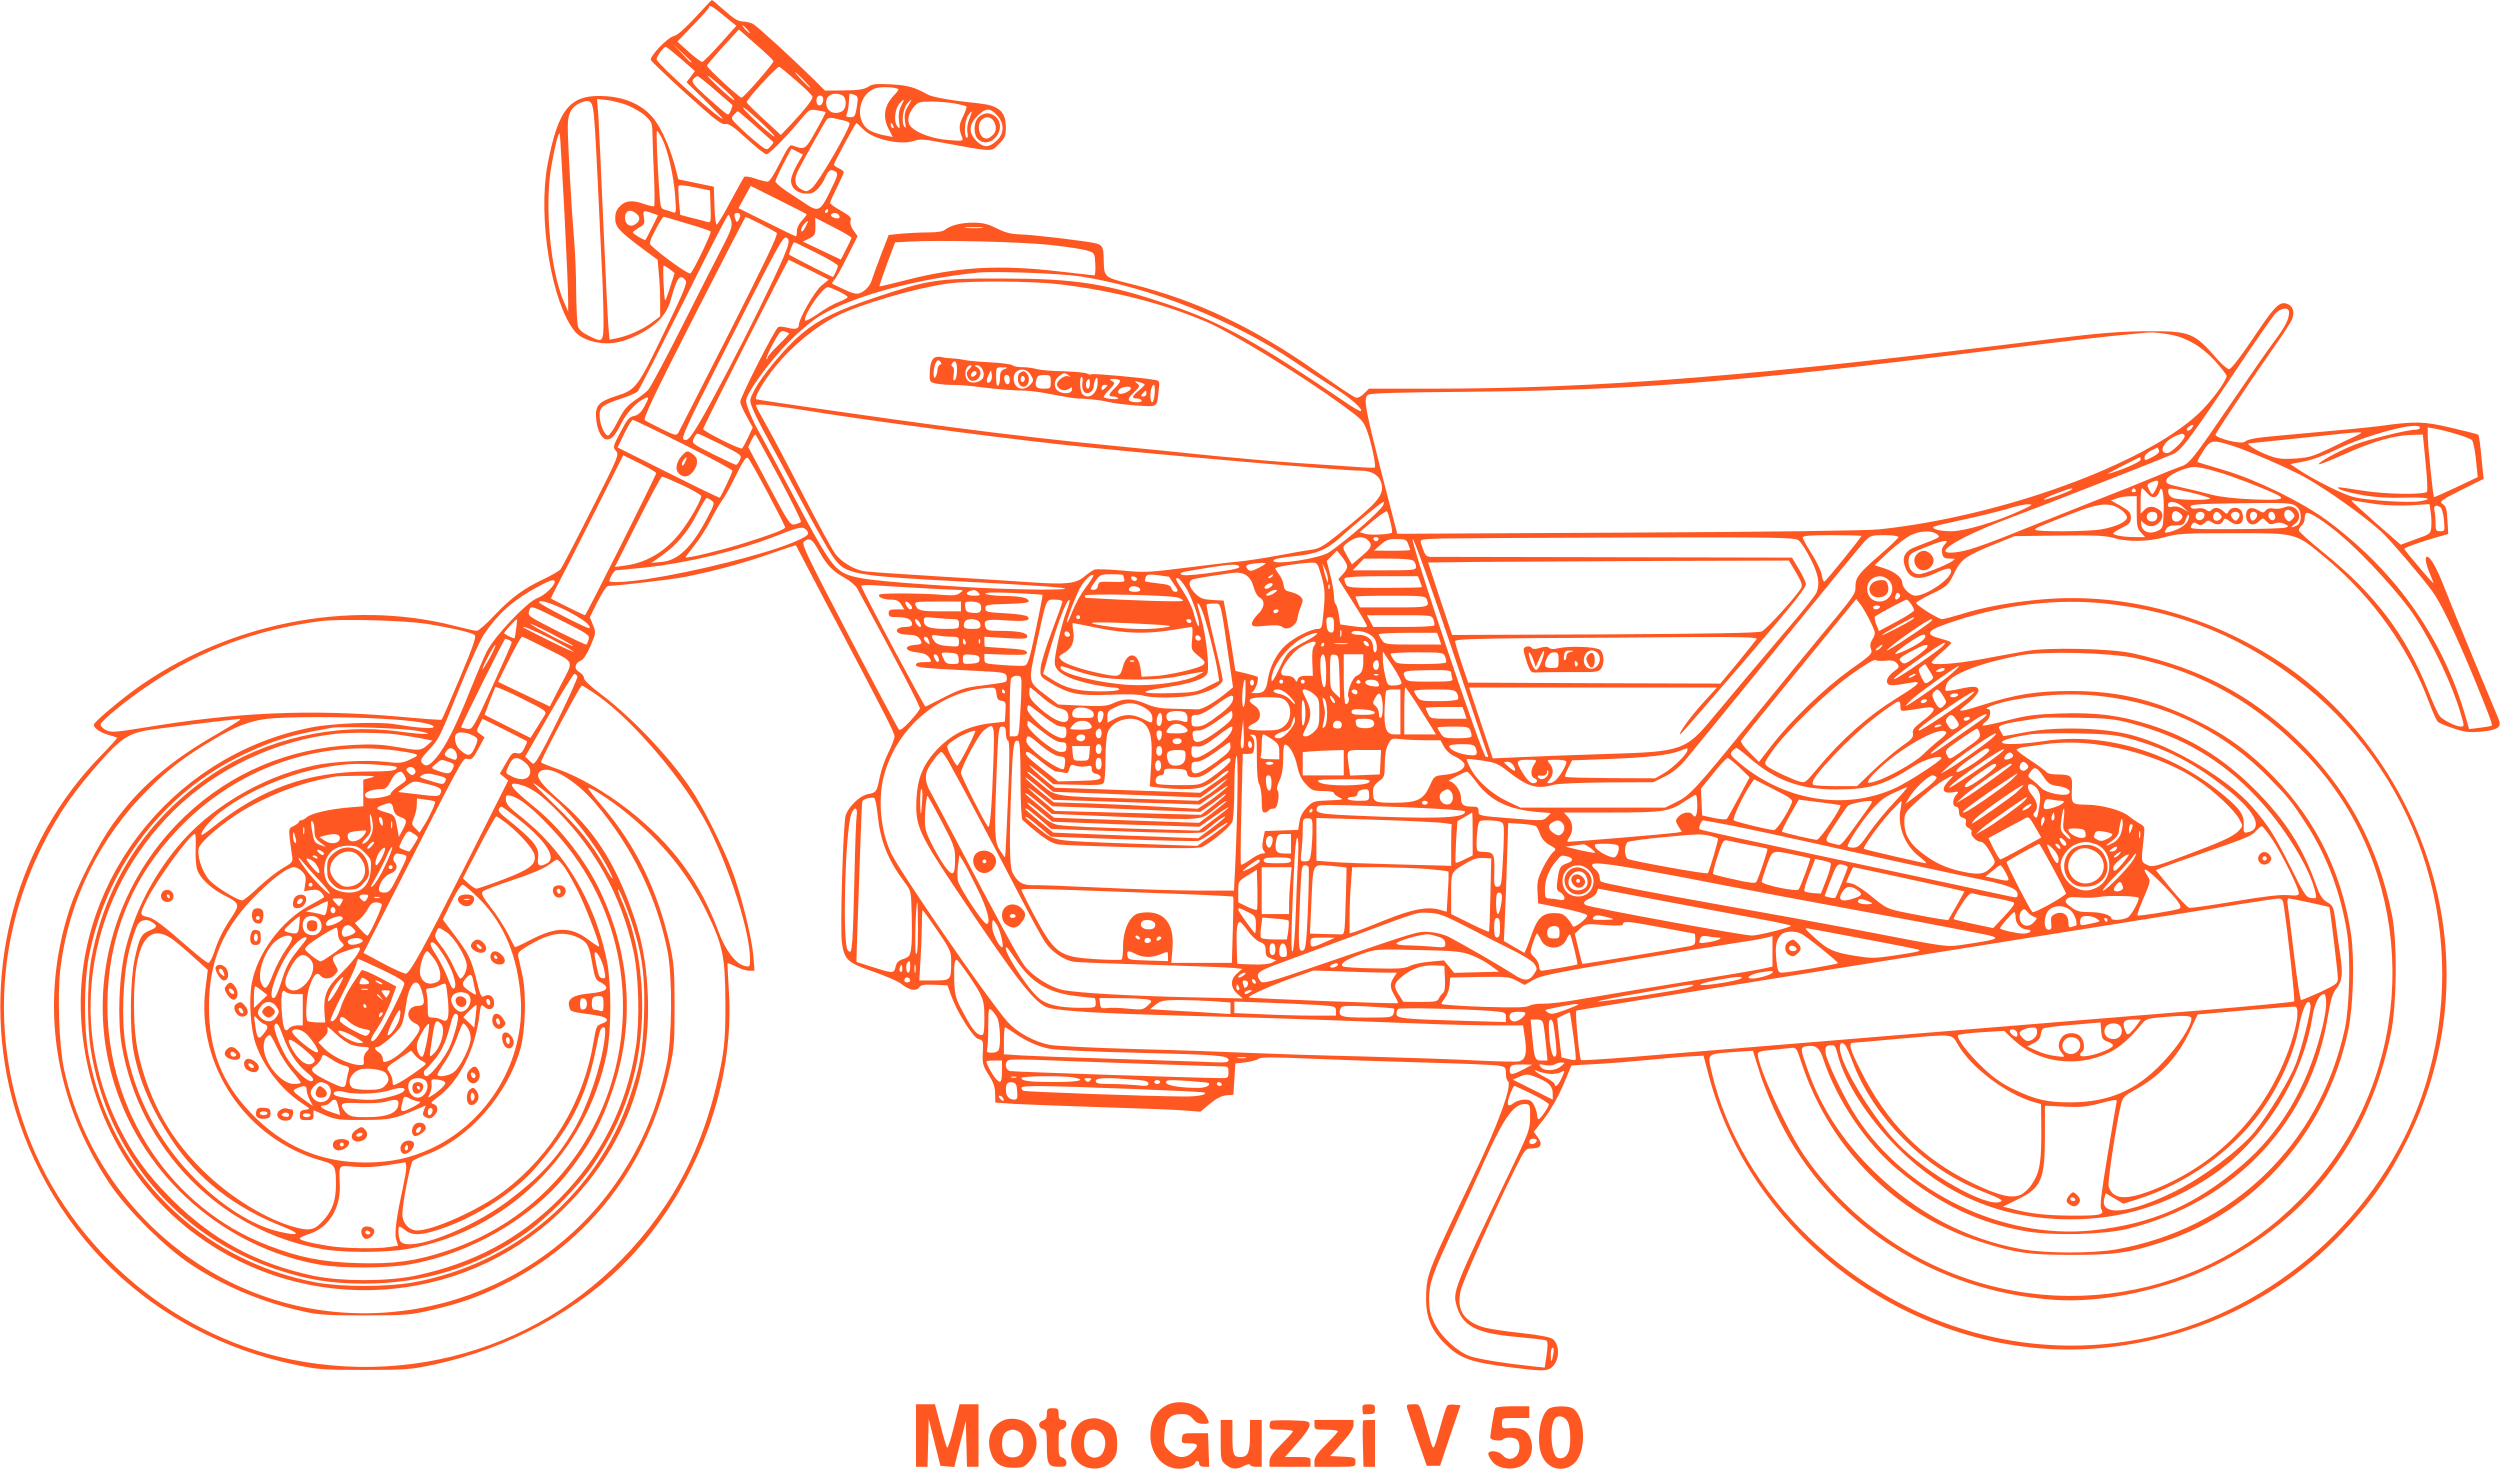<?xml version="1.0" standalone="no"?>
<!DOCTYPE svg PUBLIC "-//W3C//DTD SVG 20010904//EN"
 "http://www.w3.org/TR/2001/REC-SVG-20010904/DTD/svg10.dtd">
<svg version="1.0" xmlns="http://www.w3.org/2000/svg"
 width="1280pt" height="752pt" viewBox="0 0 1280 752"
 preserveAspectRatio="xMidYMid meet">
<g transform="translate(0,752) scale(0.1,-0.1)"
fill="#ff5722" stroke="none">
<path d="M3559 7430 c-54 -58 -91 -91 -110 -95 -31 -7 -121 -101 -117 -122 2
-6 83 -84 180 -172 146 -132 182 -160 200 -156 18 4 41 -11 111 -75 48 -44 93
-80 101 -80 14 0 102 89 176 178 43 52 46 54 84 47 22 -3 42 -7 43 -9 2 -1
-20 -44 -49 -95 -55 -99 -57 -100 -120 -76 -14 6 -26 -12 -65 -89 -30 -61 -53
-96 -63 -96 -9 0 -38 7 -64 16 -27 9 -51 13 -56 8 -4 -5 -36 -62 -70 -126 -34
-65 -66 -118 -71 -118 -4 0 -10 44 -11 97 l-3 97 -91 19 -91 19 -13 51 c-24
98 -71 207 -112 258 -53 68 -138 108 -240 116 -187 14 -248 -56 -304 -347 -52
-276 20 -714 141 -859 36 -41 117 -66 194 -57 76 8 188 65 239 120 28 31 46
62 57 103 32 115 46 133 75 98 10 -12 -7 -55 -100 -247 -146 -304 -153 -313
-253 -345 -95 -30 -112 -50 -104 -125 7 -58 30 -98 56 -98 22 0 42 22 71 80
26 52 73 106 113 126 33 18 33 11 4 -41 -16 -28 -31 -41 -51 -45 -24 -4 -36
-18 -69 -82 -39 -74 -40 -78 -23 -97 17 -18 12 -30 -128 -306 -79 -157 -150
-293 -156 -300 -7 -8 -42 -28 -78 -46 -109 -51 -172 -97 -256 -185 -43 -46
-86 -84 -95 -84 -9 0 -61 12 -116 26 -544 139 -1174 11 -1645 -334 -89 -66
-200 -161 -200 -173 0 -16 32 -39 73 -51 23 -6 44 -13 46 -15 3 -2 -36 -45
-86 -96 -424 -435 -602 -1077 -467 -1686 79 -352 268 -689 525 -936 261 -250
575 -415 939 -492 115 -25 144 -27 355 -27 211 0 240 2 355 27 384 81 755 283
1003 546 349 370 543 895 508 1381 -4 69 -7 126 -6 128 2 2 21 -6 44 -17 22
-12 52 -21 67 -21 l27 0 -6 78 c-8 95 -64 318 -110 438 -40 104 -129 285 -188
381 -99 162 -310 389 -481 518 -54 40 -88 73 -88 84 0 9 -11 23 -24 30 -28 16
-25 44 8 59 14 6 33 35 50 76 27 64 28 67 12 106 l-16 40 40 80 c22 44 46 80
53 80 51 1 318 32 387 45 145 28 309 72 444 120 71 25 130 44 131 43 1 -2 35
-66 75 -143 40 -77 105 -201 145 -275 228 -431 285 -542 285 -560 0 -11 -14
-48 -31 -82 -17 -33 -37 -89 -44 -124 -16 -79 -18 -82 -61 -90 -42 -8 -98 -62
-114 -108 -13 -42 -30 -589 -19 -657 13 -84 30 -99 161 -144 63 -22 128 -50
143 -63 40 -32 75 -39 91 -18 9 14 25 16 79 14 l66 -3 18 -50 c30 -86 113
-218 141 -225 24 -6 25 -9 22 -69 -3 -56 0 -67 29 -113 25 -38 34 -64 34 -97
l1 -46 100 -7 c54 -3 257 -11 449 -17 193 -6 384 -13 425 -17 l76 -6 49 41
c33 27 60 41 84 43 l36 3 5 80 5 80 53 6 c29 4 59 12 66 18 11 9 74 9 258 1
133 -6 398 -15 588 -20 190 -5 362 -12 383 -16 34 -6 37 -9 37 -40 0 -18 5
-36 10 -39 26 -16 -49 -223 -183 -501 -219 -457 -231 -486 -235 -584 -5 -116
20 -184 97 -261 75 -74 130 -94 337 -120 134 -17 170 -19 194 -9 51 21 64 115
22 153 -11 10 -65 21 -164 32 -81 8 -167 22 -192 29 -103 31 -140 91 -117 189
12 51 171 406 277 620 53 106 55 107 89 107 45 0 55 22 28 58 l-20 27 55 70
c33 44 70 109 96 170 l42 100 122 7 c67 3 193 14 280 22 86 9 183 17 216 18
l58 3 25 -95 c230 -882 1129 -1499 2041 -1399 461 50 876 250 1188 571 159
164 256 302 355 503 221 452 256 954 98 1430 -135 408 -406 772 -740 995 -371
248 -804 366 -1222 332 -160 -13 -312 -40 -430 -78 -43 -13 -85 -24 -94 -24
-18 0 -132 71 -132 83 -1 4 33 24 74 44 85 40 91 46 125 117 30 62 60 82 198
138 l107 43 227 3 c183 2 237 0 279 -12 73 -22 180 -20 264 4 62 18 100 20
351 20 331 0 314 5 482 -136 229 -192 416 -454 518 -728 18 -49 39 -95 46
-102 7 -6 44 -22 82 -34 57 -19 81 -21 140 -16 85 8 106 23 89 64 -6 15 -63
151 -126 302 -63 151 -129 313 -147 360 -18 47 -43 104 -57 128 -42 74 -60 43
-23 -43 11 -26 20 -49 20 -51 0 -3 -34 34 -75 83 -41 48 -75 90 -75 93 0 6 84
36 165 59 l60 17 -4 69 c-3 56 -7 73 -24 84 -19 13 -13 18 94 72 l115 57 -11
110 c-5 61 -13 113 -16 116 -3 3 -66 19 -140 36 -141 33 -180 34 -363 9 -61
-8 -161 -18 -511 -49 -126 -11 -165 -18 -182 -32 -19 -15 -156 20 -149 38 7
18 214 327 304 454 41 58 81 119 87 135 16 39 4 72 -30 81 -37 9 -61 -16 -176
-188 -60 -89 -106 -148 -116 -148 -8 0 -34 21 -57 47 -123 142 -140 148 -366
147 -137 -1 -238 -9 -465 -37 -1540 -193 -2339 -257 -3198 -257 l-318 0 -25
-25 c-17 -17 -32 -24 -44 -20 -11 3 -104 66 -209 139 -316 221 -606 358 -936
441 -145 36 -142 33 -144 130 -1 57 -7 70 -36 78 -36 11 -338 47 -395 47 -40
1 -71 8 -115 30 -46 23 -73 30 -121 30 -64 0 -118 -14 -145 -36 -10 -9 -41
-14 -85 -14 -38 0 -99 -3 -136 -6 l-68 -7 -39 -101 c-21 -56 -42 -112 -46
-126 -9 -32 -34 -60 -63 -71 -16 -6 -37 -2 -80 19 -31 14 -59 28 -61 29 -2 2
3 11 11 20 9 10 39 64 67 121 l52 103 -21 29 c-13 19 -19 37 -15 50 5 16 -4
25 -49 51 -31 17 -56 35 -56 40 0 5 16 41 35 79 19 38 35 73 35 78 0 5 -11 14
-25 20 -14 6 -25 15 -25 20 0 9 110 212 115 212 2 0 18 -15 37 -34 50 -50 191
-81 259 -57 26 9 51 8 114 -4 300 -55 278 -54 320 -12 30 30 35 41 35 84 0 82
-35 113 -140 124 -131 13 -236 31 -260 45 -69 38 -100 47 -187 52 -77 4 -97 2
-119 -13 -20 -13 -49 -17 -123 -18 l-97 -1 -60 60 c-108 106 -286 269 -308
281 -11 7 -35 12 -52 13 -24 0 -47 14 -93 55 -34 30 -64 55 -66 55 -2 0 -40
-40 -86 -90z m148 9 l63 -51 -82 -92 c-45 -50 -87 -92 -92 -93 -6 -1 -37 22
-69 51 l-59 53 81 84 c45 46 81 87 81 91 0 16 17 7 77 -43z m118 -69 c10 -11
16 -20 13 -20 -3 0 -13 9 -23 20 -10 11 -16 20 -13 20 3 0 13 -9 23 -20z m135
-163 c0 -13 -152 -187 -163 -187 -12 0 -177 152 -177 163 0 5 37 48 81 97 l82
89 88 -77 c49 -42 89 -81 89 -85z m-420 -4 c0 -8 -9 0 -50 45 l-45 47 48 -45
c26 -24 47 -45 47 -47z m-53 15 l71 -62 -21 -28 -22 -29 93 -91 c50 -50 92
-93 92 -95 0 -20 -331 276 -338 302 -3 12 35 65 47 65 4 0 39 -28 78 -62z
m592 -113 c44 -38 81 -75 81 -81 0 -15 -40 -66 -105 -135 l-57 -60 -86 79
c-47 43 -87 83 -89 88 -4 12 156 186 167 182 5 -2 44 -34 89 -73z m-369 -43
c30 -27 53 -52 50 -55 -3 -3 -41 29 -85 71 -85 80 -57 67 35 -16z m405 48 c21
-22 37 -40 34 -40 -3 0 -23 18 -44 40 -21 22 -37 40 -34 40 3 0 23 -18 44 -40z
m-453 -52 c46 -39 85 -73 87 -75 2 -2 -1 -14 -7 -29 -12 -25 -13 -25 -35 -7
-13 10 -56 48 -97 85 -63 57 -71 69 -60 83 7 8 16 15 21 15 5 0 46 -32 91 -72z
m937 6 c3 -3 -7 -17 -22 -32 -50 -53 -59 -109 -27 -173 l21 -40 -38 7 c-21 3
-53 13 -72 22 -91 42 -70 198 29 222 31 7 98 3 109 -6z m-281 -36 c19 -19 15
-66 -7 -78 -41 -21 -81 0 -81 44 0 29 18 46 50 46 14 0 31 -5 38 -12z m62 4
c13 -6 14 -16 7 -59 -8 -48 -11 -53 -34 -53 -20 0 -24 3 -17 18 4 9 9 35 10
57 2 22 3 41 3 43 1 4 15 1 31 -6z m-168 -8 c3 -3 4 -14 1 -25 -8 -28 -33 -24
-33 6 0 23 18 34 32 19z m-1169 -121 c4 -43 11 -179 17 -303 6 -124 15 -314
20 -422 6 -109 10 -243 10 -298 0 -115 -2 -117 -80 -77 -29 14 -47 31 -51 47
-4 14 -8 93 -9 175 0 83 -5 200 -10 260 -13 146 -33 504 -33 583 -1 74 21 110
74 129 46 16 55 3 62 -94z m170 78 c31 -13 73 -37 92 -55 34 -32 35 -36 36
-107 1 -41 4 -136 8 -212 3 -77 3 -141 0 -143 -4 -2 -26 3 -49 11 -61 22 -97
19 -125 -10 -18 -17 -25 -35 -25 -63 0 -44 19 -65 141 -156 l76 -56 6 -68 c4
-37 7 -102 7 -144 l0 -78 -47 -35 c-49 -35 -122 -67 -180 -78 l-32 -6 -5 52
c-3 29 -15 264 -26 522 -11 259 -23 512 -26 564 l-7 94 49 -5 c27 -3 75 -15
107 -27z m1401 -3 c-11 -21 -15 -46 -11 -77 5 -42 4 -44 -10 -26 -18 25 -11
89 13 116 25 27 27 24 8 -13z m34 -3 c-16 -28 -19 -45 -14 -78 5 -33 4 -38 -5
-23 -15 24 -5 93 17 117 25 28 26 23 2 -16z m242 15 c30 -6 56 -12 58 -15 3
-3 -5 -26 -17 -51 -22 -43 -23 -62 -4 -110 6 -16 0 -17 -70 -11 -75 5 -154 32
-189 64 -26 23 -22 66 8 102 24 29 30 31 94 31 37 0 91 -5 120 -10z m-995 -95
c44 -41 76 -74 70 -74 -5 0 -46 33 -90 74 -44 41 -75 74 -70 74 6 1 46 -33 90
-74z m1209 36 c40 -42 39 -96 -3 -133 -40 -36 -65 -35 -102 1 -41 41 -39 83 5
127 42 42 64 43 100 5z m-1235 -58 c47 -42 88 -78 90 -80 2 -2 -4 -12 -14 -23
-18 -19 -18 -19 -48 2 -16 12 -59 48 -94 81 -61 57 -63 61 -47 78 10 11 19 19
22 19 3 0 43 -35 91 -77z m1095 40 c-10 -22 -14 -51 -11 -70 4 -20 2 -31 -4
-28 -15 10 -10 89 7 113 22 32 25 27 8 -15z m-643 -10 c16 -3 29 -10 29 -15 0
-30 -163 -309 -194 -332 -25 -19 -29 -19 -54 -5 -34 18 -39 53 -14 99 41 79
135 246 145 258 6 8 20 11 35 7 13 -3 37 -9 53 -12z m253 -29 c3 -8 2 -12 -4
-9 -6 3 -10 10 -10 16 0 14 7 11 14 -7z m-1184 -64 c29 -56 59 -190 67 -294 6
-83 5 -89 -11 -83 -10 4 -28 10 -41 13 -21 5 -24 12 -29 87 -12 176 -17 317
-12 317 3 0 15 -18 26 -40z m-500 -382 c11 -219 20 -422 19 -450 l0 -53 -18
40 c-73 163 -105 503 -67 710 18 103 37 175 42 160 2 -5 12 -189 24 -407z
m1190 248 c-16 -29 -30 -65 -30 -80 0 -45 43 -74 100 -66 24 3 56 38 75 81 18
40 29 46 55 29 12 -8 8 -23 -30 -100 -50 -103 -60 -107 -127 -62 -23 15 -66
44 -97 64 -31 21 -56 43 -56 49 0 6 18 46 41 90 l41 78 29 -15 30 -15 -31 -53z
m-442 -214 c3 -76 1 -83 -15 -79 -19 6 -31 9 -99 26 l-41 11 -7 71 c-3 39 -4
74 -1 79 2 4 40 0 82 -9 l78 -16 3 -83z m491 -38 c3 -2 -8 -17 -22 -32 -16
-16 -27 -39 -27 -55 0 -15 -2 -27 -5 -27 -3 0 -70 32 -149 72 l-145 72 31 57
32 57 140 -70 c78 -39 143 -72 145 -74z m111 16 c0 -5 -5 -10 -11 -10 -5 0 -7
5 -4 10 3 6 8 10 11 10 2 0 4 -4 4 -10z m-979 -16 c20 -18 15 -40 -13 -55 -24
-13 -48 4 -48 36 0 38 29 48 61 19z m77 5 l31 -11 -30 -61 c-17 -34 -33 -64
-34 -65 -5 -5 -65 31 -65 38 0 3 14 14 31 24 28 16 31 22 26 52 -6 38 -4 39
41 23z m452 -11 c0 -7 -4 -19 -9 -26 -7 -11 -10 -10 -15 3 -10 26 -7 35 9 35
8 0 15 -6 15 -12z m505 1 c10 -15 -1 -22 -24 -14 -12 3 -19 11 -16 16 8 12 32
11 40 -2z m-551 -31 c6 -27 -2 -49 -40 -123 -26 -49 -119 -232 -206 -405 -87
-173 -168 -324 -179 -336 -11 -12 -43 -37 -70 -55 -39 -27 -57 -49 -86 -106
-20 -40 -43 -73 -50 -73 -18 0 -43 60 -43 104 0 42 16 54 113 86 37 12 74 28
82 36 8 8 113 215 235 459 121 245 224 445 229 445 4 0 11 -15 15 -32z m-225
-13 c62 -18 116 -36 119 -40 7 -6 -87 -202 -103 -215 -9 -7 -149 93 -202 144
-10 9 -6 25 23 79 19 37 38 67 42 67 4 0 58 -16 121 -35z m374 -1 c39 -20 77
-41 84 -46 9 -7 -56 -142 -240 -506 -139 -273 -257 -505 -263 -516 -11 -18
-15 -17 -85 17 -41 20 -80 40 -87 45 -11 7 44 124 249 526 145 284 265 516
266 516 2 0 36 -16 76 -36z m467 -72 c-1 -4 -13 -30 -28 -59 l-27 -52 -97 46
-97 46 32 16 c29 15 32 20 32 61 l-1 45 93 -48 c51 -26 93 -51 93 -55z m-236
56 c-10 -20 -19 -28 -22 -20 -2 7 4 22 14 33 25 27 27 24 8 -13z m904 -5 c-21
-2 -57 -2 -80 0 -24 2 -7 4 37 4 44 0 63 -2 43 -4z m-992 -83 c-18 -91 -426
-893 -500 -984 -16 -19 -25 -23 -36 -16 -13 8 18 74 184 402 300 594 324 638
342 631 11 -4 14 -14 10 -33z m1349 -5 c83 -9 166 -22 185 -29 34 -11 35 -13
38 -69 2 -31 -1 -57 -5 -57 -4 0 -84 9 -178 20 -307 36 -521 24 -785 -44 -74
-19 -136 -34 -137 -32 -2 1 16 53 38 114 l42 111 71 4 c160 9 585 -1 731 -18z
m-1205 -40 c61 -30 110 -60 110 -66 0 -9 -17 -47 -25 -57 -2 -2 -212 105 -224
114 -4 4 20 64 25 64 3 0 54 -25 114 -55z m-38 -86 l101 -51 -37 -30 c-35 -29
-116 -170 -116 -202 0 -20 -19 -24 -58 -14 -19 5 -40 7 -47 4 -15 -5 -195
-360 -195 -383 0 -9 14 -42 32 -74 l32 -58 -24 -51 c-13 -28 -27 -53 -31 -56
-11 -6 -199 88 -199 100 0 9 433 866 438 866 1 0 48 -23 104 -51z m-712 2 l24
-19 -23 -72 c-12 -39 -24 -70 -25 -68 -7 8 -14 178 -8 178 4 0 18 -9 32 -19z
m2100 -36 c358 -55 781 -223 1095 -435 71 -48 166 -110 210 -138 80 -50 144
-107 133 -117 -3 -3 -43 20 -89 52 -431 294 -623 401 -879 488 -335 114 -488
139 -875 139 -323 1 -372 -6 -640 -96 -193 -64 -293 -113 -381 -187 -79 -66
-200 -210 -241 -287 -26 -51 -27 -52 -10 -95 9 -24 45 -96 80 -159 35 -63 117
-215 182 -337 65 -122 134 -243 153 -268 63 -87 93 -93 707 -125 215 -11 419
-24 455 -29 119 -15 -245 -12 -500 4 -471 30 -568 42 -623 79 -51 35 -90 95
-236 371 -76 143 -153 287 -172 320 -44 76 -79 158 -79 184 0 36 122 204 220
302 59 59 122 111 165 136 169 99 491 186 800 217 86 9 425 -4 525 -19z m-110
-40 c280 -33 534 -98 760 -194 130 -56 486 -274 697 -428 93 -68 104 -78 122
-128 21 -55 48 -182 40 -189 -2 -2 -56 0 -119 5 -63 4 -191 13 -285 19 -93 6
-278 22 -410 35 -132 14 -357 36 -500 50 -272 26 -560 59 -880 101 -271 35
-969 136 -974 140 -10 9 40 95 97 165 86 107 208 207 318 262 122 61 411 145
572 166 111 14 427 12 562 -4z m-1125 -37 c25 -12 45 -25 45 -29 0 -4 -20 -15
-45 -25 -25 -9 -73 -36 -107 -61 -35 -24 -64 -39 -66 -34 -9 27 89 171 117
171 6 0 31 -10 56 -22z m7425 -107 c0 -35 -20 -74 -74 -146 -29 -38 -126 -178
-216 -310 -204 -299 -220 -320 -268 -335 -20 -7 -79 -30 -131 -52 -52 -22
-196 -80 -320 -128 -124 -49 -302 -120 -396 -158 -93 -38 -197 -76 -231 -85
-67 -19 -124 -22 -124 -8 0 26 144 100 335 171 147 54 777 301 831 325 41 18
84 74 309 410 103 154 199 292 213 308 31 32 72 37 72 8z m-7680 -108 c2 -2
-22 -28 -53 -58 -31 -30 -57 -60 -57 -66 0 -7 -2 -10 -6 -7 -3 3 12 38 33 77
32 59 41 70 58 65 11 -4 22 -8 25 -11z m7054 -3 c94 -14 173 -58 247 -138 32
-36 59 -70 59 -77 0 -25 -82 -135 -144 -193 -279 -260 -1007 -525 -1631 -592
-62 -7 -545 -13 -1286 -17 l-1185 -6 -78 302 c-86 339 -96 390 -73 409 11 9
137 13 508 16 861 8 1375 48 2634 206 475 59 618 76 805 93 67 7 75 7 144 -3z
m-6939 -396 c269 -44 883 -126 1270 -169 401 -44 1438 -135 1545 -135 57 0 95
-26 104 -70 11 -58 -19 -92 -231 -263 -68 -54 -90 -67 -130 -72 -26 -3 -104
-17 -173 -30 -69 -13 -156 -26 -195 -30 -38 -3 -162 -18 -275 -32 -189 -24
-214 -25 -326 -14 -67 6 -130 8 -140 5 -10 -4 -33 -20 -51 -35 -44 -38 -94
-43 -280 -30 -87 6 -306 20 -488 31 -181 11 -346 22 -365 26 -50 9 -113 48
-143 88 -15 19 -92 160 -171 314 -79 154 -165 316 -190 359 -25 44 -46 83 -46
88 0 10 100 -1 285 -31z m-655 -169 c138 -69 250 -130 250 -135 0 -9 -56 -128
-65 -138 -2 -2 -120 55 -263 127 l-260 130 34 70 c19 39 38 71 44 71 6 0 123
-56 260 -125z m7720 80 c-7 -8 -17 -12 -22 -9 -5 3 -1 12 9 19 22 17 30 11 13
-10z m1170 5 c0 -5 -10 -10 -21 -10 -45 0 -257 -53 -324 -81 -82 -34 -179 -88
-172 -96 3 -2 61 20 129 51 145 65 256 97 341 99 l62 2 14 -143 c8 -78 11
-146 7 -150 -17 -16 -213 -13 -331 6 -66 11 -122 18 -123 17 -10 -9 46 -26
130 -41 61 -10 133 -15 211 -12 116 3 151 -5 81 -18 -55 -10 -270 3 -343 21
-57 14 -218 95 -295 149 l-30 20 68 13 c41 7 109 32 170 62 157 77 426 147
426 111z m185 -32 c39 -11 75 -25 81 -31 7 -7 16 -52 21 -101 l9 -89 -110 -52
c-61 -29 -112 -51 -114 -50 -5 4 -32 266 -32 314 l0 43 38 -7 c20 -3 69 -15
107 -27z m-515 -11 c-25 -11 -87 -41 -138 -66 -80 -38 -105 -45 -173 -49 -64
-4 -89 -1 -136 17 -57 21 -118 60 -98 61 6 1 132 14 280 29 329 35 320 35 265
8z m-8370 -42 c107 -54 109 -55 98 -80 -6 -14 -15 -25 -20 -25 -4 0 -58 25
-118 55 -107 54 -109 55 -98 80 6 14 15 25 20 25 4 0 58 -25 118 -55z m300
-172 c64 -120 114 -221 111 -225 -3 -4 -17 -9 -31 -13 -24 -5 -31 5 -132 195
l-107 201 16 34 c9 19 19 33 21 30 3 -3 58 -103 122 -222z m7195 217 c9 -14
-68 -90 -89 -90 -47 0 -19 60 39 86 37 16 42 17 50 4z m241 -51 c79 -24 293
-117 374 -162 112 -62 299 -195 392 -279 42 -38 204 -227 261 -305 44 -60 118
-214 207 -428 77 -187 103 -255 98 -260 -2 -3 -29 -7 -60 -11 l-56 -7 -17 59
c-113 398 -351 739 -698 1000 -132 100 -374 219 -547 269 -69 20 -127 38 -129
40 -2 3 11 27 29 55 37 58 46 60 146 29z m-372 -24 c4 -10 -7 -21 -34 -35 -38
-19 -40 -20 -40 -2 0 15 21 31 66 51 1 1 4 -6 8 -14z m-7694 -117 c0 -12 -359
-728 -365 -728 -5 0 -167 80 -173 85 -2 2 10 27 26 57 16 29 100 193 186 365
l157 312 85 -42 c46 -23 84 -45 84 -49z m569 -98 c50 -94 91 -175 91 -180 0
-10 -66 -36 -220 -84 -116 -36 -290 -78 -290 -69 0 2 21 30 46 61 25 31 62 88
81 126 20 39 46 84 58 101 13 16 42 68 65 115 47 94 59 112 70 105 4 -3 49
-81 99 -175z m7031 166 c0 -11 -109 -58 -170 -73 -11 -3 151 81 168 86 1 1 2
-5 2 -13z m390 -61 c75 -21 223 -78 303 -115 55 -26 28 -33 -115 -27 -95 4
-168 12 -218 25 -41 11 -110 28 -153 37 -69 15 -78 19 -75 37 3 23 94 66 143
67 17 1 69 -10 115 -24z m-7856 -69 c53 -25 96 -50 96 -56 0 -17 -38 -89 -81
-151 -80 -119 -186 -189 -310 -205 l-51 -7 117 232 c64 127 120 231 125 231 5
0 52 -20 104 -44z m7556 14 c0 -15 -23 -60 -30 -60 -4 0 -12 11 -18 25 -11 23
-9 27 11 35 29 12 37 12 37 0z m-440 -34 c0 -8 -140 -59 -145 -54 -3 3 25 17
62 31 69 26 83 30 83 23z m325 -6 c3 -5 -1 -10 -10 -10 -9 0 -13 5 -10 10 3 6
8 10 10 10 2 0 7 -4 10 -10z m60 -16 c23 -29 50 -25 61 9 13 42 25 -11 22
-100 -3 -85 -4 -88 -31 -101 -41 -20 -81 -4 -84 34 -1 16 0 23 3 16 4 -7 17
-17 31 -23 48 -18 99 48 61 79 -29 22 -57 23 -77 3 l-21 -21 0 65 c0 36 3 65
7 65 4 0 16 -12 28 -26z m219 5 c50 -12 95 -25 101 -30 11 -11 -147 -11 -185
0 -15 4 -26 15 -28 29 -4 27 -1 27 112 1z m-274 -101 c0 -70 3 -85 22 -105
l21 -23 -50 0 c-58 0 -113 9 -113 19 0 4 20 17 45 29 38 19 45 26 45 52 0 25
-8 34 -51 59 l-51 29 29 10 c15 6 45 11 66 11 l37 1 0 -82z m-7296 59 c16 -12
14 -18 -21 -85 -79 -152 -151 -222 -235 -229 l-53 -5 50 35 c77 53 139 126
184 216 23 44 45 81 49 81 5 0 16 -6 26 -13z m8521 -18 c52 -7 128 -9 182 -6
l92 6 6 -42 c4 -23 5 -58 3 -77 -3 -32 -6 -35 -80 -61 l-76 -28 -126 110 c-69
61 -126 113 -126 115 0 3 8 3 18 0 9 -2 57 -10 107 -17z m-5084 -7 c-16 -30
-182 -175 -275 -239 -45 -32 -286 -69 -286 -44 0 9 28 15 130 26 91 10 143 32
204 86 95 86 221 189 229 189 4 0 3 -8 -2 -18z m4096 -8 l28 -26 -28 17 c-18
10 -38 14 -53 11 -17 -5 -24 -2 -24 9 0 24 46 18 77 -11z m584 0 c26 -23 25
-80 0 -94 -30 -15 -38 -12 -13 6 54 37 7 113 -53 86 -14 -6 -38 -9 -53 -6 -18
4 -32 1 -41 -9 -11 -14 -15 -14 -40 1 -37 21 -61 10 -61 -27 0 -44 34 -60 64
-32 22 21 23 21 40 2 14 -16 23 -18 42 -11 16 6 33 6 50 -2 23 -11 24 -13 7
-19 -10 -4 -125 -8 -256 -8 -234 -1 -238 -1 -227 19 9 17 14 18 30 8 15 -10
22 -9 38 5 16 15 20 15 39 2 24 -16 48 -12 57 11 5 12 10 11 34 -6 45 -33 80
-5 61 48 -10 27 -54 30 -68 5 -9 -17 -10 -17 -28 0 -23 20 -44 22 -61 5 -8 -8
-15 -8 -27 2 -9 7 -27 10 -44 7 -20 -4 -31 -2 -35 8 -4 12 30 15 227 18 276 4
294 3 318 -19z m-1411 -16 c-126 -59 -290 -108 -360 -108 -58 0 -102 12 -90
23 3 3 70 19 150 36 80 17 181 42 225 55 44 14 94 25 110 24 26 0 21 -4 -35
-30z m510 2 c17 -12 30 -29 30 -39 0 -22 -54 -47 -129 -61 -63 -12 -341 -14
-341 -2 0 8 7 11 190 83 140 55 194 59 250 19z m1636 12 c6 -4 14 -33 17 -64
5 -56 5 -58 -19 -58 -22 0 -24 4 -24 43 0 23 -3 52 -6 65 -6 23 9 30 32 14z
m-5377 -76 c7 -27 10 -50 8 -53 -10 -9 -105 -14 -134 -7 l-32 9 67 57 c37 31
70 53 73 50 4 -4 12 -29 18 -56z m4050 17 c-19 -23 -49 -16 -49 11 0 30 19 38
42 18 14 -11 15 -18 7 -29z m571 31 c11 -12 10 -18 -3 -32 -15 -15 -19 -15
-32 -1 -17 17 -11 49 10 49 7 0 18 -7 25 -16z m-697 -6 c7 -21 -4 -38 -23 -38
-23 0 -34 16 -26 35 7 18 43 20 49 3z m243 1 c3 -6 0 -17 -7 -25 -18 -17 -44
-2 -36 20 7 18 33 21 43 5z m83 -3 c9 -10 8 -16 -4 -26 -19 -16 -41 1 -32 24
8 20 21 20 36 2z m96 4 c4 -6 1 -18 -6 -26 -11 -13 -14 -13 -27 0 -8 8 -11 19
-8 25 9 14 33 14 41 1z m90 0 c8 -13 -14 -42 -26 -34 -5 3 -9 14 -9 25 0 20
24 26 35 9z m92 -6 c9 -23 -11 -38 -26 -20 -13 16 -7 36 10 36 5 0 12 -7 16
-16z m349 -114 c122 -106 297 -299 367 -405 96 -146 194 -354 237 -502 18 -62
18 -63 -1 -63 -25 0 -91 33 -108 54 -8 9 -35 69 -61 134 -115 286 -274 494
-539 707 -67 54 -121 103 -121 110 0 7 7 18 15 25 8 7 15 22 15 35 0 12 3 25
7 28 11 12 99 -45 189 -123z m-796 81 c-12 -23 -49 -44 -93 -55 -26 -6 -27 -5
-17 14 8 15 21 20 51 20 36 0 41 3 51 32 6 18 13 27 15 21 3 -7 -1 -21 -7 -32z
m-7070 -46 c18 -21 7 -30 -74 -64 -145 -60 -501 -149 -743 -186 -100 -15 -193
-20 -193 -10 0 14 25 55 34 55 6 0 72 7 146 14 225 24 482 86 695 170 101 40
117 42 135 21z m5786 -19 c18 -14 17 -16 -26 -34 -25 -10 -63 -25 -85 -33 -48
-18 -67 -49 -54 -91 20 -72 67 -85 157 -43 61 28 82 31 82 11 0 -39 -126 -126
-183 -126 -26 0 -67 40 -67 65 0 26 -37 57 -89 74 l-53 17 73 69 c41 37 92 76
114 86 48 22 104 24 131 5z m-386 -10 c0 -8 -181 -231 -189 -234 -5 -1 -11 15
-14 36 -4 21 -27 69 -52 108 -24 38 -45 75 -45 82 0 9 37 12 150 12 83 0 150
-2 150 -4z m190 -6 c0 -5 -43 -46 -95 -91 -108 -94 -125 -115 -125 -163 0 -38
-1 -39 -185 -261 -50 -60 -201 -244 -335 -409 -306 -375 -328 -399 -398 -433
l-57 -28 -370 0 -370 0 -67 32 c-79 37 -153 103 -188 167 -13 25 -22 47 -20
49 3 3 39 -1 80 -7 65 -10 82 -17 129 -54 101 -80 149 -95 236 -70 23 6 138
11 275 12 l235 1 60 30 c42 21 74 48 110 91 27 33 237 289 465 569 228 280
429 524 446 542 30 31 35 33 103 33 39 0 71 -4 71 -10z m-2716 -16 c25 -24 19
-38 -33 -82 l-49 -42 -25 44 c-23 41 -24 46 -8 59 45 39 89 47 115 21z m54 5
c-2 -6 -8 -10 -13 -10 -5 0 -11 4 -13 10 -2 6 4 11 13 11 9 0 15 -5 13 -11z
m2150 -5 c12 -8 40 -51 62 -95 40 -79 49 -125 31 -172 -5 -14 -76 -103 -158
-198 -167 -197 -266 -314 -372 -442 -140 -169 -159 -176 -536 -187 -154 -5
-350 -12 -436 -16 l-156 -7 -61 182 -60 181 634 0 635 0 -73 -80 c-66 -73
-128 -160 -115 -160 3 0 150 169 327 375 264 308 321 380 316 398 -3 12 -20
47 -38 77 l-33 55 -915 2 c-503 1 -925 2 -938 2 -22 1 -28 11 -46 68 -7 22 -6
22 111 26 65 1 496 4 958 5 751 2 843 0 863 -14z m-5014 -57 c41 -73 69 -101
133 -137 26 -14 54 -38 63 -55 206 -379 320 -597 320 -613 0 -4 -22 -33 -49
-63 -33 -36 -53 -51 -59 -44 -5 6 -121 222 -256 480 -222 425 -244 471 -229
483 29 21 41 14 77 -51z m3016 37 c6 -14 10 -27 10 -30 0 -2 -42 -4 -92 -4
l-93 1 33 29 c27 25 41 30 82 30 45 0 52 -3 60 -26z m219 -522 c101 -301 186
-553 189 -560 3 -8 -1 -10 -11 -6 -19 7 -391 1114 -374 1114 7 0 91 -235 196
-548z m2526 518 c-12 -13 -15 -27 -11 -45 5 -20 12 -25 38 -25 31 0 31 -1 12
-14 -30 -21 -145 -66 -169 -66 -33 0 -57 32 -53 72 3 31 7 35 83 65 44 18 89
33 99 33 18 0 18 -1 1 -20z m-3059 -103 c4 -12 -3 -28 -19 -45 l-25 -27 73
-115 c41 -63 74 -120 74 -126 1 -7 -20 -7 -68 -1 l-69 10 -7 48 c-4 27 -11 51
-16 55 -5 3 -9 22 -9 42 0 20 -9 69 -19 108 l-18 72 26 26 26 27 23 -28 c12
-15 25 -36 28 -46z m342 21 c7 -7 12 -20 12 -30 0 -17 -13 -18 -162 -18 l-162
0 29 30 29 30 121 0 c81 0 125 -4 133 -12z m1958 -60 c31 -54 34 -65 24 -82
-30 -48 -177 -209 -200 -219 -17 -8 -267 -12 -805 -15 l-780 -3 -62 185 -61
186 256 3 c142 1 557 3 924 5 l667 2 37 -62z m-2716 47 c0 -2 -17 -13 -39 -24
-29 -15 -41 -17 -50 -8 -17 17 -13 25 17 30 43 6 72 7 72 2z m285 -62 c20 -69
21 -98 9 -210 -5 -56 -8 -63 -27 -63 -34 0 -121 -44 -164 -83 -47 -43 -81
-109 -92 -178 -9 -57 -21 -69 -66 -68 -16 1 -23 3 -14 6 15 3 37 69 27 78 -2
2 -28 9 -58 17 l-55 13 -17 110 c-10 61 -23 142 -30 180 l-13 70 -57 3 c-48 3
-62 8 -88 33 -34 34 -39 65 -12 73 9 3 49 10 87 16 39 6 88 13 111 16 61 9 96
-13 112 -70 7 -26 20 -50 32 -56 29 -15 25 -52 -10 -85 -16 -16 -30 -37 -30
-47 0 -16 7 -18 70 -12 50 5 74 3 85 -6 25 -21 72 5 78 43 2 18 11 47 18 64
12 29 11 35 -3 49 -9 9 -31 19 -49 23 -28 6 -35 12 -37 36 -2 16 -12 40 -23
53 -10 14 -19 28 -19 32 0 8 115 26 180 29 35 1 35 1 55 -66z m-421 48 c7 -11
-14 -16 -168 -37 -79 -10 -122 -12 -129 -5 -6 6 2 11 24 15 19 3 72 12 119 20
104 17 147 19 154 7z m455 -66 l0 -20 -8 20 c-4 11 -11 34 -14 50 l-6 30 14
-30 c8 -16 14 -39 14 -50z m-1239 -41 c-24 -31 -54 -86 -68 -121 -13 -35 -26
-62 -29 -60 -5 6 38 120 66 175 20 38 59 77 69 67 3 -2 -14 -30 -38 -61z m190
62 c0 -2 3 -12 6 -21 6 -14 -2 -16 -62 -14 -64 2 -69 1 -72 -19 -2 -14 -10
-22 -23 -22 -22 0 -20 4 15 53 18 24 26 27 78 27 32 0 58 -2 58 -4z m236 -9
c0 -1 10 -16 22 -34 26 -36 27 -43 8 -43 -7 0 -16 8 -18 18 -4 15 -19 20 -68
25 -35 4 -65 9 -67 11 -2 2 0 11 3 21 6 14 15 16 63 10 31 -4 56 -8 57 -8z
m529 3 c-3 -5 -12 -10 -18 -10 -7 0 -6 4 3 10 19 12 23 12 15 0z m-694 -15
c-1 -15 -24 -12 -29 3 -3 9 2 13 12 10 10 -1 17 -7 17 -13z m1449 -11 c6 -14
10 -27 10 -30 0 -2 -85 -4 -190 -4 -180 0 -190 1 -200 20 -6 11 -8 25 -5 30 4
6 81 10 191 10 l184 0 10 -26z m2400 6 c40 -40 11 -110 -47 -110 -37 0 -63 27
-63 66 0 57 69 85 110 44z m-3599 -37 c29 -47 70 -159 68 -192 -1 -22 -15 10
-29 65 -5 22 -28 69 -50 103 -43 67 -45 71 -30 71 6 0 24 -21 41 -47z m-3231
28 c0 -21 -53 -70 -88 -83 -52 -18 -220 -195 -260 -274 -16 -32 -55 -124 -87
-204 -69 -174 -124 -283 -171 -339 -38 -44 -54 -50 -74 -26 -9 11 -4 23 33 62
55 60 56 61 161 323 48 118 103 239 122 269 71 107 154 181 278 247 63 34 86
41 86 25z m3665 -27 c-10 -7 -22 -11 -28 -7 -6 3 -3 11 8 19 10 7 22 11 28 7
6 -3 3 -11 -8 -19z m-1808 -4 c94 -6 186 -10 205 -10 32 -1 32 -1 13 -16 -15
-12 -35 -14 -85 -10 -100 9 -319 10 -327 2 -12 -12 20 -26 58 -26 28 0 41 -6
53 -25 l16 -25 -40 0 c-33 0 -40 -3 -40 -20 0 -17 7 -20 48 -20 48 0 72 -12
72 -37 0 -8 -13 -13 -34 -13 -38 0 -57 -17 -35 -31 8 -5 32 -9 53 -9 25 0 43
-6 52 -17 20 -27 17 -32 -23 -35 -59 -5 -51 -32 11 -38 36 -4 53 -11 64 -27
14 -23 14 -23 -27 -23 -28 0 -41 -4 -41 -14 0 -14 28 -17 332 -32 117 -6 127
-8 132 -27 3 -12 0 -24 -5 -28 -6 -3 -57 -11 -112 -18 -90 -10 -113 -16 -197
-58 -52 -27 -98 -49 -101 -51 -6 -3 -329 603 -329 618 0 4 26 6 58 4 31 -2
134 -9 229 -14z m2110 -2 c-3 -8 -6 -5 -6 6 -1 11 2 17 5 13 3 -3 4 -12 1 -19z
m-969 -5 c2 -9 -7 -13 -27 -13 -30 0 -39 9 -24 24 11 10 46 3 51 -11z m-828
-18 c11 -13 7 -15 -24 -15 -35 0 -49 13 -23 23 22 9 34 7 47 -8z m1516 0 c-11
-8 -27 -15 -35 -15 -13 1 -12 4 3 15 11 8 27 15 35 15 13 -1 12 -4 -3 -15z
m-1188 -10 c1 -1 -14 -83 -35 -181 -32 -152 -41 -179 -57 -182 -11 -2 -61 -1
-113 3 -91 7 -93 7 -93 32 l0 25 110 -4 c94 -2 110 -1 108 12 -3 12 -26 16
-108 21 -58 4 -106 7 -107 8 -2 0 -3 12 -3 26 l0 25 110 -7 c95 -5 110 -4 110
9 0 19 -47 28 -142 28 -58 0 -67 3 -73 20 -11 36 2 41 100 34 101 -7 137 -2
116 19 -7 7 -54 14 -114 17 -94 5 -102 7 -102 25 0 19 8 20 113 23 82 2 112 6
109 15 -5 17 -43 25 -134 26 -45 1 -85 6 -88 11 -4 7 43 8 142 4 81 -4 149 -8
151 -9z m4384 -17 c-15 -15 -24 -6 -16 16 5 12 10 14 17 7 8 -8 8 -14 -1 -23z
m-3693 3 c14 -4 26 -11 28 -17 2 -7 -270 1 -495 15 -7 1 -10 6 -6 12 7 11 425
2 473 -10z m1275 -7 c17 -43 15 -44 -167 -44 l-174 0 -11 25 c-7 14 -12 28
-12 30 0 3 81 5 179 5 154 0 180 -2 185 -16z m-1864 -14 c0 -5 -25 -74 -55
-154 -30 -79 -56 -164 -57 -187 -3 -43 -2 -44 52 -76 92 -56 145 -67 302 -60
84 4 150 2 170 -4 50 -16 207 -13 278 5 76 20 130 51 130 76 0 10 -20 99 -44
199 -24 99 -41 183 -38 186 3 3 20 5 38 5 37 0 32 16 75 -277 l22 -152 -24
-20 c-66 -55 -132 -94 -157 -93 -15 1 -67 2 -117 3 -71 1 -102 6 -147 25 -69
29 -109 30 -165 5 -36 -17 -57 -18 -163 -14 l-122 6 -60 45 c-96 73 -94 64
-53 253 54 251 49 239 95 239 22 0 40 -4 40 -10z m20 -51 c-23 -58 -60 -217
-60 -260 0 -50 62 -85 203 -115 38 -7 82 -14 98 -14 16 0 29 -4 29 -10 0 -6
-41 -10 -102 -10 -113 1 -172 16 -245 63 l-42 27 20 72 c45 165 102 318 115
305 3 -2 -5 -29 -16 -58z m4116 -51 c28 -58 28 -60 12 -89 -13 -21 -15 -36 -8
-53 8 -22 0 -30 -108 -106 -130 -93 -302 -258 -402 -388 l-64 -83 -48 48 c-27
26 -46 53 -44 60 3 7 137 173 298 369 l292 357 22 -28 c11 -15 34 -54 50 -87z
m208 90 c9 -12 16 -27 16 -33 0 -5 -41 -32 -90 -58 l-90 -48 -13 33 c-8 18
-11 37 -7 41 8 9 152 86 162 87 4 0 14 -10 22 -22z m-6886 -33 c85 -43 132
-79 119 -91 -6 -6 -257 123 -257 132 0 16 62 -3 138 -41z m1760 33 c14 -14 16
-28 2 -28 -5 0 -14 9 -20 20 -12 22 -1 27 18 8z m262 -13 l0 -25 -102 0 c-107
0 -120 4 -131 33 -6 16 4 17 113 17 l120 0 0 -25z m97 14 c6 -6 8 -20 6 -30
-5 -16 -13 -19 -42 -17 -31 3 -36 7 -39 31 -3 25 0 27 30 27 19 0 39 -5 45
-11z m5761 1 c395 -42 720 -177 1029 -426 599 -485 841 -1292 612 -2038 -189
-614 -716 -1114 -1345 -1276 -642 -166 -1319 19 -1813 495 -249 240 -426 540
-496 841 -24 104 -32 97 130 109 l80 5 35 -112 c19 -62 65 -174 102 -248 263
-527 791 -871 1403 -915 250 -18 580 52 826 176 484 241 792 649 901 1191 30
151 33 463 5 603 -71 356 -234 655 -489 900 -240 230 -494 363 -839 440 -111
25 -439 32 -549 11 -47 -8 -148 -27 -224 -41 -139 -25 -256 -33 -256 -17 0 5
23 28 50 51 28 23 50 46 50 50 0 4 -22 13 -50 20 -95 24 -78 45 80 95 253 82
516 111 758 86z m-4623 -37 c19 -45 71 -249 80 -313 l7 -46 -59 -29 c-53 -28
-68 -30 -181 -34 -169 -4 -184 7 -37 29 132 20 200 42 216 71 13 26 -5 193
-31 284 -22 78 -22 75 -15 75 3 0 12 -17 20 -37z m-3141 -146 c-3 -12 -9 -24
-11 -27 -5 -5 -260 122 -286 143 -11 9 -13 18 -6 35 8 22 10 21 159 -53 138
-69 151 -78 144 -98z m6611 163 c-3 -5 -13 -10 -21 -10 -8 0 -14 5 -14 10 0 6
9 10 21 10 11 0 17 -4 14 -10z m-3080 -20 c-3 -5 -10 -10 -16 -10 -5 0 -9 5
-9 10 0 6 7 10 16 10 8 0 12 -4 9 -10z m-1015 -30 c0 -5 -4 -10 -10 -10 -5 0
-10 5 -10 10 0 6 5 10 10 10 6 0 10 -4 10 -10z m1809 -12 c5 -13 7 -26 4 -30
-2 -5 -74 -8 -158 -8 l-154 0 -16 30 -16 30 166 0 c163 0 166 0 174 -22z
m-2458 2 c24 0 29 -4 29 -25 0 -24 -2 -25 -71 -25 -80 0 -109 11 -109 42 0 20
4 20 61 14 34 -3 75 -6 90 -6z m1949 -31 c0 -33 -3 -40 -17 -37 -13 2 -19 14
-21 41 -3 32 0 37 17 37 18 0 21 -6 21 -41z m2965 32 c-17 -15 -170 -94 -159
-82 10 11 153 90 164 91 2 0 0 -4 -5 -9z m-7610 -25 c113 -18 224 -43 244 -56
12 -7 -3 -50 -74 -220 -49 -116 -91 -213 -94 -215 -4 -2 -103 5 -221 16 -451
39 -830 23 -1311 -58 -138 -22 -160 -24 -185 -12 -16 8 -29 21 -29 29 0 18
139 131 260 211 259 172 537 275 860 318 97 14 429 5 550 -13z m458 -23 c-3
-27 -7 -49 -9 -51 -2 -3 -43 16 -53 25 -4 3 59 73 66 73 1 0 0 -21 -4 -47z
m2067 27 c7 -13 7 -20 1 -20 -6 0 -15 9 -21 20 -7 13 -7 20 -1 20 6 0 15 -9
21 -20z m294 14 c9 -3 16 -15 16 -25 0 -15 -7 -19 -38 -19 -45 0 -52 4 -45 31
5 19 35 25 67 13z m1096 -4 c0 -5 -4 -10 -9 -10 -6 0 -13 5 -16 10 -3 6 1 10
9 10 9 0 16 -4 16 -10z m3779 -8 c-73 -55 -248 -168 -215 -137 53 48 208 154
225 155 8 0 3 -8 -10 -18z m-6944 -120 c-5 -5 -195 93 -220 114 -11 8 35 -13
102 -47 67 -35 120 -65 118 -67z m2965 111 c92 -5 107 -8 75 -14 -73 -13 -179
-13 -282 1 -57 7 -103 16 -103 20 0 6 124 4 310 -7z m-280 -18 c142 -29 253
-32 385 -10 50 8 93 15 97 15 4 0 5 -26 2 -58 -6 -58 -6 -59 32 -90 34 -28 37
-34 24 -46 -20 -18 -179 -55 -255 -58 l-60 -3 -6 44 c-11 84 -69 88 -90 6 -13
-51 -20 -53 -111 -34 -101 21 -185 49 -203 69 -17 19 -17 20 13 37 40 23 56
61 47 112 -4 23 -5 41 -2 41 2 0 59 -11 127 -25z m-2800 -55 c52 -27 104 -56
115 -65 11 -8 -41 14 -115 51 -74 36 -137 69 -140 71 -13 13 54 -14 140 -57z
m4047 13 c-3 -10 -5 -4 -5 12 0 17 2 24 5 18 2 -7 2 -21 0 -30z m-1389 9 c2
-7 -3 -12 -12 -12 -9 0 -16 7 -16 16 0 17 22 14 28 -4z m1518 8 c15 -6 33 -18
40 -28 16 -20 18 -72 4 -72 -5 0 -10 13 -10 29 0 37 -31 61 -77 61 -18 0 -33
5 -33 10 0 13 41 13 76 0z m-303 -39 c-98 -52 -101 -55 -144 -146 -27 -57 -39
-73 -39 -54 0 68 88 181 174 220 75 34 82 19 9 -20z m676 9 l10 -30 -144 0
c-137 0 -145 1 -159 22 -9 12 -16 26 -16 30 0 5 67 8 149 8 l149 0 11 -30z
m2471 -12 c-30 -25 -129 -72 -136 -65 -3 3 28 28 68 56 50 34 76 47 83 40 7
-7 2 -17 -15 -31z m-4969 22 c35 0 39 -2 39 -26 0 -26 -1 -26 -55 -22 -39 3
-60 10 -70 24 -22 29 -18 37 16 30 17 -3 49 -6 70 -6z m1277 -8 c2 -7 -3 -12
-12 -12 -9 0 -16 7 -16 16 0 17 22 14 28 -4z m-3360 -47 c160 -81 151 -61 84
-191 l-57 -111 -133 63 -132 63 57 115 c32 64 61 116 66 116 4 0 56 -25 115
-55z m1966 39 c9 -24 7 -28 -9 -14 -17 14 -20 30 -6 30 5 0 12 -7 15 -16z
m4240 4 c-5 -7 -48 -61 -97 -121 l-89 -107 -645 2 -646 3 -34 100 c-18 54 -33
105 -33 112 0 10 87 13 418 16 229 1 578 3 775 5 284 2 357 -1 351 -10z
m-6390 -4 c9 -3 16 -10 16 -14 0 -5 -45 -107 -100 -227 -97 -212 -101 -218
-127 -215 -15 2 -30 6 -32 8 -4 4 220 453 226 454 1 0 8 -3 17 -6z m2340 -9
c3 -8 1 -15 -4 -15 -6 0 -10 7 -10 15 0 8 2 15 4 15 2 0 6 -7 10 -15z m73 -7
c-3 -8 -6 -5 -6 6 -1 11 2 17 5 13 3 -3 4 -12 1 -19z m1711 -15 c-8 -10 -11
-39 -9 -84 l3 -69 -35 0 c-24 0 -37 -5 -42 -17 -6 -17 -7 -17 -16 0 -6 10 -22
17 -39 17 -23 0 -30 5 -30 18 0 25 51 94 88 121 55 39 109 49 80 14z m280 8
c3 -8 -1 -12 -9 -9 -7 2 -15 10 -17 17 -3 8 1 12 9 9 7 -2 15 -10 17 -17z
m-228 -1 c0 -5 -5 -10 -11 -10 -5 0 -7 5 -4 10 3 6 8 10 11 10 2 0 4 -4 4 -10z
m118 3 c-15 -2 -42 -2 -60 0 -18 2 -6 4 27 4 33 0 48 -2 33 -4z m3052 -8 c-16
-20 -225 -164 -248 -171 -25 -9 37 41 147 118 95 66 125 82 101 53z m-7444
-66 c-20 -35 -36 -60 -36 -56 0 14 61 129 66 124 3 -3 -11 -33 -30 -68z m7124
56 c-7 -8 -18 -15 -24 -15 -6 0 -2 7 8 15 25 19 32 19 16 0z m238 3 c-3 -7
-30 -31 -61 -52 -52 -37 -59 -39 -73 -24 -15 14 -11 19 47 51 69 37 93 44 87
25z m-4960 -60 c3 -26 1 -28 -31 -28 -27 0 -36 5 -45 25 -17 36 -17 36 31 33
38 -3 42 -6 45 -30z m2267 -127 c-3 -6 -21 -11 -39 -11 -31 0 -33 2 -44 51 -7
28 -12 67 -12 87 l0 37 51 -77 c28 -42 48 -82 44 -87z m224 137 c5 -13 7 -26
4 -30 -2 -5 -60 -8 -128 -8 -117 0 -125 1 -139 22 -9 12 -16 26 -16 30 0 5 61
8 135 8 131 0 136 -1 144 -22z m3536 -8 c345 -74 620 -231 875 -496 541 -565
588 -1473 110 -2109 -471 -627 -1309 -836 -2020 -503 -262 122 -497 322 -662
561 -90 132 -238 455 -238 520 0 12 17 17 68 21 37 4 81 8 98 10 31 4 32 4 58
-77 145 -439 482 -776 916 -915 181 -58 246 -67 470 -67 223 0 291 10 465 67
475 154 834 561 946 1073 28 128 36 378 15 510 -50 329 -198 611 -439 841
-114 110 -224 185 -378 258 -203 97 -388 139 -619 138 -169 0 -277 -17 -435
-67 -128 -41 -152 -44 -110 -12 41 30 75 67 75 82 0 22 -26 24 -95 8 -36 -8
-69 -12 -73 -9 -3 4 -1 19 4 33 17 49 174 110 379 148 123 22 458 14 590 -15z
m-6131 4 c9 -22 -3 -32 -14 -14 -12 19 -12 30 -1 30 5 0 12 -7 15 -16z m211
-9 c0 -16 -8 -21 -42 -23 -40 -3 -43 -2 -43 23 0 25 3 26 43 23 34 -2 42 -7
42 -23z m1775 -66 c0 -60 -3 -80 -12 -77 -13 5 -24 128 -14 155 13 34 26 -4
26 -78z m68 -24 l3 -109 -26 24 c-23 22 -25 30 -25 112 0 87 1 89 23 86 21 -3
22 -8 25 -113z m122 81 c0 -47 -9 -66 -34 -76 -22 -8 -53 -90 -42 -109 8 -13
-4 -42 -15 -35 -5 3 -9 61 -9 130 l0 124 50 0 50 0 0 -34z m2673 1 c32 4 46 1
59 -13 15 -18 14 -20 -18 -44 -35 -27 -44 -57 -19 -67 9 -3 43 0 76 6 100 20
93 9 -45 -77 -142 -88 -274 -205 -397 -352 -65 -78 -66 -79 -93 -72 -36 9
-149 62 -168 79 -17 15 -15 19 25 76 71 102 281 306 407 395 63 46 118 78 123
73 5 -5 27 -6 50 -4z m-3846 -3 c-3 -3 -12 -4 -19 -1 -8 3 -5 6 6 6 11 1 17
-2 13 -5z m1253 -19 c0 -16 -6 -25 -15 -25 -15 0 -21 31 -8 43 13 14 23 6 23
-18z m2820 -31 c22 -34 22 -36 4 -49 -27 -20 -28 -19 -48 21 -16 35 -16 37 1
50 10 7 19 14 20 14 1 0 11 -16 23 -36z m-4384 6 c32 -12 90 -28 127 -35 91
-20 311 -19 402 1 39 8 86 17 105 20 l35 5 -35 -19 c-56 -32 -226 -56 -344
-49 -155 8 -356 58 -356 88 0 12 -2 12 66 -11z m4496 -19 c-39 -36 -197 -148
-232 -165 -8 -4 5 11 28 33 42 38 230 171 241 171 4 -1 -13 -18 -37 -39z m-37
19 c-3 -5 -16 -10 -28 -10 -18 0 -19 2 -7 10 20 13 43 13 35 0z m-2525 -14 c0
-8 3 -21 6 -30 5 -14 -8 -16 -113 -16 -117 0 -120 1 -131 24 -14 31 -6 33 136
35 82 1 102 -2 102 -13z m-4474 -20 c5 -13 -177 -388 -210 -431 -15 -20 -15
-20 -36 1 l-21 20 121 212 c67 117 126 212 131 212 5 0 12 -6 15 -14z m4101 8
c-3 -3 -12 -4 -19 -1 -8 3 -5 6 6 6 11 1 17 -2 13 -5z m2743 -4 c-8 -5 -19
-10 -25 -10 -5 0 -3 5 5 10 8 5 20 10 25 10 6 0 3 -5 -5 -10z m-4570 -48 c0
-27 -3 -97 -7 -155 -6 -104 -7 -107 -30 -107 l-23 0 0 139 c0 77 3 146 6 155
3 9 17 16 30 16 22 0 24 -4 24 -48z m1147 -42 c-2 -78 -17 -98 -17 -22 0 44 8
92 15 92 2 0 3 -31 2 -70z m43 55 c0 -8 -4 -15 -10 -15 -5 0 -10 7 -10 15 0 8
5 15 10 15 6 0 10 -7 10 -15z m150 5 c0 -5 -4 -10 -10 -10 -5 0 -10 5 -10 10
0 6 5 10 10 10 6 0 10 -4 10 -10z m110 0 c0 -5 -4 -10 -10 -10 -5 0 -10 5 -10
10 0 6 5 10 10 10 6 0 10 -4 10 -10z m285 0 c3 -5 -1 -10 -10 -10 -9 0 -13 5
-10 10 3 6 8 10 10 10 2 0 7 -4 10 -10z m92 -5 c8 -21 3 -23 -34 -18 -43 7
-44 33 -3 33 18 0 33 -6 37 -15z m-4269 -168 c-8 -12 -27 -43 -43 -69 l-29
-46 -118 59 -117 59 25 67 c14 37 28 71 30 75 3 4 64 -22 135 -58 127 -63 130
-66 117 -87z m273 101 c184 -129 454 -449 567 -673 114 -229 212 -539 212
-675 0 -41 -1 -42 -27 -36 -46 11 -97 77 -133 173 -96 259 -238 451 -462 626
-117 91 -253 170 -359 208 -49 17 -89 33 -89 36 0 17 200 393 209 393 4 0 41
-23 82 -52z m2041 10 c2 -26 8 -34 26 -36 21 -3 23 -8 20 -55 l-3 -52 -64 -7
c-121 -13 -207 -55 -285 -137 -71 -77 -99 -146 -104 -256 -6 -133 13 -174 208
-466 315 -470 401 -580 469 -599 65 -17 271 -29 676 -40 363 -9 530 -14 1210
-40 143 -6 324 -10 401 -10 l142 0 10 -67 c11 -78 3 -108 -30 -117 -13 -3
-108 -1 -213 4 -104 6 -370 15 -590 21 -220 5 -490 14 -600 19 -110 5 -366 14
-570 19 -203 6 -397 15 -430 21 -80 16 -167 63 -217 119 -97 110 -551 767
-596 864 -53 112 -68 272 -37 392 65 253 293 443 547 454 23 1 27 -3 30 -31z
m233 -17 c31 -28 71 -53 88 -57 35 -7 47 -19 47 -47 0 -46 -69 -23 -150 50
-38 34 -50 52 -50 74 0 16 2 29 4 29 3 0 30 -22 61 -49z m1918 -33 c29 -46 63
-100 76 -120 l23 -38 -81 0 -81 0 0 120 c0 66 2 120 5 120 3 0 29 -37 58 -82z
m-2108 62 c3 -5 1 -10 -4 -10 -6 0 -11 5 -11 10 0 6 2 10 4 10 3 0 8 -4 11
-10z m1454 -21 c17 -17 31 -35 31 -41 0 -6 -9 1 -20 15 -12 15 -36 29 -55 33
-40 7 -47 24 -11 24 14 0 38 -13 55 -31z m128 7 c26 -22 28 -30 28 -94 0 -61
-3 -74 -24 -96 -14 -14 -33 -26 -43 -26 -23 0 -22 2 2 50 26 51 25 86 -4 143
-21 43 -22 47 -5 47 10 0 31 -11 46 -24z m223 9 c0 -9 -6 -12 -15 -9 -8 4 -15
10 -15 15 0 5 7 9 15 9 8 0 15 -7 15 -15z m220 -100 l0 -115 -30 0 c-43 0 -54
29 -51 130 2 47 5 88 8 92 2 5 20 8 39 8 l34 0 0 -115z m290 95 c6 -11 8 -25
5 -30 -3 -6 -48 -10 -100 -10 -86 0 -95 2 -109 22 -9 12 -16 26 -16 30 0 5 47
8 105 8 94 0 105 -2 115 -20z m2488 -12 c19 -30 20 -34 5 -50 -19 -21 -28 -17
-49 23 -12 24 -13 34 -3 45 17 21 25 18 47 -18z m132 -8 c-50 -43 -241 -170
-254 -170 -17 1 36 43 159 125 113 77 157 97 95 45z m-3006 -2 c9 -36 7 -96
-4 -103 -6 -4 -10 5 -10 21 0 15 -8 32 -17 39 -15 12 -16 16 -4 39 18 32 27
33 35 4z m2951 12 c-3 -5 -15 -10 -26 -10 -11 0 -17 5 -14 10 3 6 15 10 26 10
11 0 17 -4 14 -10z m815 -16 c297 -49 565 -189 777 -406 103 -105 117 -123
191 -237 106 -163 176 -351 209 -556 19 -122 13 -381 -12 -495 -130 -592 -575
-1021 -1170 -1127 -120 -21 -360 -21 -484 1 -279 50 -535 183 -751 393 -161
155 -274 327 -342 518 -41 116 -42 122 -11 128 47 9 70 -7 88 -65 70 -211 218
-431 384 -569 208 -174 417 -274 660 -314 138 -23 397 -16 517 14 547 136 933
545 1022 1083 16 95 25 124 46 149 29 34 33 78 16 183 -5 33 -15 101 -21 150
-11 84 -13 89 -44 107 -26 16 -38 34 -60 97 -66 185 -156 325 -309 478 -162
162 -330 266 -536 332 -156 50 -278 65 -459 59 -130 -4 -176 -10 -275 -36 -66
-17 -122 -28 -125 -26 -2 3 5 12 17 21 24 16 30 64 10 64 -33 1 48 30 123 45
192 36 364 39 539 9z m-4528 -9 c-3 -16 -26 -42 -62 -69 -73 -56 -93 -66 -124
-66 -22 0 -26 4 -26 30 0 26 3 30 29 30 18 0 52 18 97 50 78 57 93 61 86 25z
m522 -14 c-6 -6 -24 19 -24 34 1 6 7 1 15 -9 8 -11 12 -22 9 -25z m-248 8 c30
-33 25 -96 -9 -125 -25 -21 -38 -24 -108 -24 -86 0 -100 12 -46 38 37 18 37
65 2 88 -48 32 -32 44 58 44 72 0 87 -3 103 -21z m98 -59 c0 -25 -4 -53 -10
-62 -6 -11 -9 8 -9 63 0 56 2 74 9 61 5 -9 10 -37 10 -62z m111 0 c0 -37 -5
-64 -14 -72 -11 -11 -12 -7 -5 22 4 19 8 42 8 50 0 8 -4 31 -8 50 -7 29 -6 33
5 22 8 -7 13 -36 14 -72z m3070 60 c-3 -5 -13 -10 -21 -10 -8 0 -12 5 -9 10 3
6 13 10 21 10 8 0 12 -4 9 -10z m-135 -26 c0 -25 2 -26 38 -21 20 3 58 9 85
13 66 10 63 -13 -9 -67 -45 -34 -54 -47 -50 -64 5 -18 -5 -30 -57 -66 -34 -24
-100 -80 -146 -124 l-83 -80 -108 0 c-60 0 -112 3 -116 7 -14 15 15 56 122
168 94 97 191 180 284 242 34 23 40 22 40 -8z m-3893 4 c43 -18 63 -39 63 -65
0 -28 -1 -28 -50 -3 -50 25 -95 25 -143 0 l-37 -20 0 30 c0 27 6 34 43 50 49
23 85 25 124 8z m-496 -53 c43 -35 77 -55 93 -55 22 0 26 -4 26 -30 0 -35 -18
-38 -66 -12 -53 29 -134 108 -134 131 0 12 3 21 6 21 4 0 37 -25 75 -55z m233
35 c15 -5 26 -17 26 -28 0 -17 -7 -19 -55 -18 -50 0 -55 2 -55 22 0 30 39 41
84 24z m1925 -20 l10 -30 -93 0 c-90 0 -93 1 -104 25 -7 14 -12 28 -12 30 0 3
42 5 94 5 l94 0 11 -30z m-461 3 c3 -10 -13 -13 -57 -13 -48 0 -61 3 -61 15 0
13 11 15 57 13 34 -2 58 -8 61 -15z m-1388 -7 c0 -22 -11 -46 -21 -46 -5 0 -9
14 -9 30 0 20 5 30 15 30 8 0 15 -6 15 -14z m414 8 c9 -3 16 -17 16 -31 0 -21
-3 -23 -22 -17 -25 8 -45 9 -67 3 -19 -5 -27 31 -9 42 15 10 60 12 82 3z m246
-18 c0 -18 -18 -37 -77 -80 -86 -62 -118 -70 -125 -31 -6 30 -2 35 31 35 16 0
54 20 95 50 38 28 70 50 72 50 2 0 4 -11 4 -24z m-360 -15 c0 -32 -14 -49 -25
-31 -9 15 3 60 15 60 6 0 10 -13 10 -29z m4200 -2 c-14 -10 -56 -41 -95 -67
-38 -27 -91 -64 -117 -82 -26 -19 -50 -31 -53 -29 -5 6 135 113 224 172 56 37
86 42 41 6z m-136 -1 c21 -29 20 -35 -4 -48 -16 -9 -22 -6 -36 15 -13 20 -14
28 -4 40 17 20 26 19 44 -7z m-8059 2 c168 -9 265 -25 265 -42 0 -11 -85 -5
-199 14 -83 14 -322 5 -429 -17 -729 -143 -1244 -825 -1172 -1550 42 -424 252
-801 582 -1046 564 -418 1354 -371 1860 109 318 302 471 676 455 1112 -7 177
-31 302 -92 465 -89 238 -189 388 -355 533 -100 87 -128 125 -110 147 40 48
182 -31 293 -164 184 -218 309 -474 364 -746 27 -137 25 -454 -5 -592 -48
-220 -122 -397 -241 -575 -435 -650 -1302 -879 -2001 -528 -428 215 -742 619
-842 1085 -26 119 -35 388 -18 522 43 345 201 666 450 913 101 101 189 168
327 250 118 71 191 99 283 110 92 11 397 11 585 0z m4675 -10 c0 -26 -57 -90
-80 -90 -37 0 -29 18 12 32 35 10 45 19 53 46 11 37 15 40 15 12z m3455 10
c-3 -5 -13 -10 -21 -10 -8 0 -12 5 -9 10 3 6 13 10 21 10 8 0 12 -4 9 -10z
m828 -24 c262 -70 460 -186 638 -374 143 -151 277 -367 304 -492 7 -30 6 -31
-22 -28 -25 3 -35 17 -103 154 -82 164 -115 217 -198 312 -125 144 -408 313
-617 368 -147 39 -384 45 -544 15 -62 -12 -114 -21 -115 -19 0 2 -7 13 -14 26
-11 20 -10 23 11 31 12 5 56 14 97 20 41 6 86 13 100 15 14 3 102 3 195 1 145
-2 185 -7 268 -29z m-9688 15 c-6 -5 -55 -35 -110 -67 -247 -141 -405 -278
-538 -464 -77 -108 -183 -317 -221 -435 -155 -478 -82 -974 205 -1405 87 -131
282 -325 415 -413 171 -114 372 -197 584 -243 69 -16 127 -19 310 -19 211 1
232 2 345 29 148 35 232 65 357 126 445 219 751 618 859 1120 20 90 23 134 23
310 0 174 -4 220 -22 304 -64 287 -174 513 -349 719 -42 48 -73 90 -71 92 8 8
115 -62 193 -125 187 -153 316 -311 411 -505 85 -173 97 -233 98 -465 1 -204
-6 -266 -50 -445 -57 -229 -141 -424 -259 -600 -424 -634 -1165 -937 -1918
-785 -629 128 -1166 605 -1371 1221 -157 468 -120 971 104 1415 80 160 160
274 294 425 102 115 142 142 239 160 42 7 363 47 472 58 6 1 6 -2 0 -8z m1473
-106 c2 -2 -4 -17 -13 -35 -13 -26 -21 -31 -40 -26 -20 5 -27 -2 -54 -50 l-32
-55 22 -18 21 -17 -224 -445 c-205 -406 -271 -527 -298 -544 -5 -3 -56 19
-114 50 l-105 56 121 237 c400 786 387 763 412 756 21 -5 28 2 55 52 l32 59
-22 16 c-20 15 -21 17 -5 47 l16 32 113 -56 c61 -31 113 -58 115 -59z m3155
94 c39 -30 49 -82 41 -213 l-7 -113 54 -6 c30 -4 87 -7 127 -7 81 0 112 12
176 66 22 19 42 31 45 28 6 -6 -15 -24 -94 -78 l-50 -35 -372 13 -372 13 -33
25 c-47 37 -117 103 -91 87 11 -8 42 -32 69 -54 l47 -40 125 -3 c96 -3 127 -1
133 10 5 7 9 61 9 119 0 58 5 121 11 138 23 65 127 94 182 50z m1181 4 c9 -22
-12 -34 -54 -31 -28 2 -36 8 -38 26 -3 20 1 22 41 22 33 0 47 -5 51 -17z
m-1698 -48 c46 -36 78 -55 97 -55 22 0 27 -4 27 -25 0 -21 -5 -25 -30 -25 -37
0 -170 110 -170 140 0 11 2 20 4 20 2 0 34 -25 72 -55z m242 43 c24 -24 12
-33 -43 -34 -30 0 -55 2 -55 5 0 2 7 13 17 23 18 20 63 24 81 6z m787 -126
c-13 -13 -16 12 -8 75 l8 68 3 -69 c2 -37 0 -71 -3 -74z m505 118 c0 -13 -7
-20 -18 -20 -24 0 -32 8 -25 26 8 22 43 17 43 -6z m-802 -13 c26 -21 11 -32
-43 -32 -59 0 -62 2 -42 27 21 28 53 29 85 5z m3872 9 c0 -2 -9 -6 -20 -9 -11
-3 -18 -1 -14 4 5 9 34 13 34 5z m-7810 -27 c119 -20 50 -23 -89 -4 -323 45
-685 -38 -956 -221 -336 -226 -551 -558 -620 -958 -19 -113 -19 -334 0 -451
86 -532 445 -956 952 -1125 160 -53 278 -72 448 -72 304 -1 588 88 828 259
111 79 269 239 343 348 161 237 239 473 251 755 8 214 -29 431 -103 597 -13
31 -22 58 -20 60 6 7 64 -138 89 -228 39 -133 51 -248 44 -431 -7 -177 -19
-247 -72 -404 -165 -493 -589 -856 -1110 -950 -132 -24 -365 -24 -492 -1 -599
110 -1061 572 -1170 1170 -24 131 -24 362 1 492 82 441 359 818 748 1020 60
31 153 72 206 90 83 28 133 40 292 69 46 8 354 -2 430 -15z m2956 -161 c-8
-239 -17 -341 -27 -331 -16 16 -139 260 -139 275 0 29 90 197 117 218 55 43
56 38 49 -162z m64 148 c0 -19 5 -36 11 -38 9 -3 9 -80 0 -298 -7 -162 -13
-296 -15 -298 -2 -2 -14 14 -27 35 -28 44 -29 88 -15 436 8 184 9 197 27 197
15 0 19 -7 19 -34z m1160 30 c0 -27 -31 -62 -91 -105 -87 -61 -119 -66 -119
-20 0 29 2 31 28 27 23 -3 44 7 98 48 64 49 84 61 84 50z m1219 -18 c5 -13 7
-26 4 -30 -2 -5 -35 -8 -72 -8 -62 0 -70 2 -85 25 -9 13 -16 27 -16 30 0 3 36
5 80 5 74 0 81 -2 89 -22z m-1889 -13 c0 -16 -6 -25 -15 -25 -15 0 -21 31 -8
43 13 14 23 6 23 -18z m4495 4 c8 -25 4 -29 -87 -93 -66 -46 -67 -47 -78 -25
-10 17 -9 24 2 36 18 17 141 102 150 102 4 1 10 -9 13 -20z m-5181 -79 c-25
-49 -49 -90 -53 -90 -8 0 -51 81 -51 97 0 21 100 78 143 82 4 1 -13 -39 -39
-89z m994 65 c-2 -14 -7 -26 -13 -26 -5 0 -11 12 -13 26 -2 18 1 25 13 25 12
0 15 -7 13 -25z m4017 16 c3 -5 -12 -22 -32 -37 -21 -16 -60 -50 -86 -76 -48
-47 -197 -129 -260 -143 -25 -5 -27 -4 -18 14 6 10 34 40 63 66 127 114 311
211 333 176z m-7935 -11 c41 -6 100 -15 130 -21 l54 -11 -27 -24 c-33 -28 -40
-29 -159 -8 -70 12 -124 15 -218 10 -333 -17 -627 -141 -863 -365 -372 -354
-513 -888 -361 -1372 148 -474 564 -839 1051 -924 113 -20 342 -19 458 1 308
53 621 232 805 460 116 145 181 264 240 443 111 334 88 680 -66 1006 -74 157
-203 323 -332 428 -126 102 -150 135 -89 122 62 -14 113 -49 202 -139 196
-199 324 -432 386 -705 30 -129 36 -365 14 -506 -46 -299 -180 -561 -394 -776
-204 -203 -436 -327 -731 -390 -146 -31 -381 -31 -526 -1 -290 62 -514 183
-725 392 -124 124 -199 227 -273 376 -266 538 -152 1184 284 1614 217 214 526
361 830 393 72 8 238 6 310 -3z m390 -5 c26 -13 28 -18 20 -41 -27 -69 -40
-74 -87 -31 -22 19 -31 66 -16 80 11 12 53 8 83 -8z m7779 -15 c-42 -36 -183
-136 -224 -159 l-40 -23 45 42 c48 45 232 172 239 165 2 -3 -7 -14 -20 -25z
m691 2 c203 -54 352 -132 528 -275 135 -110 171 -194 87 -209 -17 -3 -19 2
-17 37 3 50 -16 80 -94 146 -265 226 -612 332 -927 285 -121 -18 -217 -21
-217 -6 0 11 61 28 144 40 33 5 142 7 241 5 140 -2 197 -8 255 -23z m-5466
-94 c27 -3 31 -6 29 -32 -1 -16 -4 -31 -7 -33 -10 -10 -92 39 -144 85 -42 38
-51 51 -46 69 6 22 10 20 72 -32 42 -35 76 -55 96 -57z m130 104 c9 -14 -10
-33 -27 -26 -18 6 -21 16 -10 27 9 9 31 9 37 -1z m881 -112 c0 -74 4 -123 13
-137 6 -12 12 -49 12 -82 0 -46 3 -61 14 -61 8 0 18 5 21 10 3 6 14 10 24 10
14 0 20 11 25 42 4 23 3 45 -3 51 -6 6 -2 25 10 51 13 28 19 64 19 114 0 52 3
73 12 70 23 -8 48 -54 60 -112 9 -41 22 -68 45 -92 29 -31 37 -34 87 -34 32 0
56 -4 56 -10 0 -6 12 -16 28 -23 24 -11 19 -12 -54 -15 -77 -3 -82 -4 -113
-36 -22 -23 -34 -47 -38 -74 l-6 -41 -85 -3 -86 -3 -9 -43 c-6 -30 -5 -48 4
-58 9 -11 8 -14 -8 -14 -10 0 -38 -14 -61 -31 -24 -17 -45 -29 -48 -26 -3 3
-2 132 2 286 l7 281 28 0 c25 0 28 4 31 38 2 24 -2 42 -12 50 -13 11 -12 12 5
10 19 -3 20 -11 20 -118z m78 95 c32 -22 37 -31 37 -64 l0 -39 -50 1 c-39 1
-49 4 -45 15 3 7 5 36 5 63 0 27 3 49 8 49 4 0 24 -11 45 -25z m-463 -10 c0
-16 -35 -21 -44 -6 -8 12 4 21 26 21 10 0 18 -7 18 -15z m1244 5 l81 0 18 -33
c11 -20 34 -41 60 -52 23 -11 43 -28 45 -37 5 -25 -39 -49 -100 -55 -54 -5
-55 -6 -77 -55 -33 -73 -64 -88 -182 -88 -105 0 -109 2 -109 60 0 20 9 35 30
50 28 20 30 25 30 90 0 46 6 78 18 100 16 30 20 31 61 26 24 -3 80 -6 125 -6z
m-2069 -203 c0 -115 5 -200 10 -205 98 -88 147 -121 187 -126 24 -3 194 -9
378 -14 241 -7 341 -6 356 2 57 30 144 104 154 130 5 16 10 95 10 175 0 85 5
152 11 161 10 15 6 -287 -7 -567 l-6 -123 -182 0 c-99 0 -320 7 -491 15 -170
8 -331 14 -357 13 -52 -1 -79 15 -104 64 -16 31 -17 177 -5 474 7 179 12 209
34 201 9 -3 12 -60 12 -200z m1185 177 c0 -8 -4 -14 -10 -14 -5 0 -10 9 -10
21 0 11 5 17 10 14 6 -3 10 -13 10 -21z m-110 -8 c0 -19 -17 -37 -77 -80 -90
-65 -123 -72 -123 -26 0 26 4 30 28 30 17 0 53 19 96 50 38 28 70 50 72 50 2
0 4 -11 4 -24z m4460 9 c186 -28 368 -95 499 -184 81 -55 183 -151 206 -195
19 -34 19 -35 0 -57 -28 -31 -88 -58 -277 -129 -155 -58 -168 -61 -195 -48
-31 15 -31 15 -18 129 7 64 7 67 -16 80 -13 7 -40 25 -60 41 -37 30 -139 57
-214 58 -78 1 -80 3 -77 75 4 74 0 79 -78 80 -25 0 -48 5 -52 12 -5 6 -39 32
-77 57 -38 25 -72 50 -75 55 -4 5 13 12 36 16 24 3 70 10 103 14 94 13 192 12
295 -4z m-5120 -20 c0 -16 -6 -25 -15 -25 -9 0 -15 9 -15 25 0 16 6 25 15 25
9 0 15 -9 15 -25z m1914 9 c15 -39 8 -46 -41 -39 -50 7 -93 28 -93 45 0 6 29
10 64 10 49 0 65 -4 70 -16z m-1976 -31 c-3 -37 -4 -38 -43 -38 -39 0 -40 1
-43 38 l-3 37 46 0 46 0 -3 -37z m372 12 c0 -16 -6 -25 -15 -25 -9 0 -15 9
-15 25 0 16 6 25 15 25 9 0 15 -9 15 -25z m-3936 4 c49 -6 99 -15 110 -19 19
-7 16 -10 -25 -29 -41 -19 -54 -20 -131 -11 -90 10 -271 1 -363 -20 -271 -59
-540 -222 -703 -424 -126 -157 -208 -318 -257 -506 -36 -138 -45 -368 -21
-506 92 -529 506 -949 1024 -1039 111 -20 326 -19 438 0 509 89 919 492 1021
1003 24 119 24 355 0 474 -45 224 -149 437 -292 597 -53 59 -85 89 -184 169
-29 23 -41 41 -41 59 0 22 3 24 27 18 43 -10 115 -68 208 -168 666 -706 380
-1856 -536 -2161 -162 -54 -274 -69 -463 -63 -180 6 -293 28 -458 92 -489 189
-818 681 -818 1225 0 350 123 657 366 909 289 302 695 449 1098 400z m314 -1
c14 -14 16 -48 2 -48 -5 0 -20 5 -34 11 -21 10 -23 14 -13 30 14 22 28 24 45
7z m6312 2 c0 -19 -73 -91 -119 -118 l-46 -27 -228 1 c-125 1 -230 3 -233 7
-3 3 4 23 15 45 l20 39 188 7 c199 8 303 19 362 41 20 8 37 14 39 14 1 1 2 -3
2 -9z m313 -37 c137 -119 264 -166 452 -165 172 1 241 22 393 119 54 35 142
60 142 41 0 -12 -168 -121 -232 -151 -260 -121 -580 -68 -813 136 -35 30 -38
36 -26 51 7 9 17 16 22 16 4 0 32 -21 62 -47z m1232 38 c8 -15 -155 -125 -167
-113 -7 7 15 28 68 66 83 59 89 61 99 47z m54 -20 c-47 -39 -259 -182 -259
-174 1 11 88 78 189 145 84 55 118 69 70 29z m-4831 -91 c9 0 27 -3 39 -6 18
-5 23 -1 28 19 6 22 10 25 31 17 13 -5 37 -7 54 -4 26 6 30 3 30 -14 0 -14 8
-22 23 -24 12 -2 22 -10 22 -18 0 -12 -20 -16 -109 -18 l-108 -3 -52 40 c-98
77 -120 97 -112 109 5 8 28 -6 72 -43 36 -30 73 -55 82 -55z m662 82 c0 -36
-16 -52 -52 -52 -21 0 -31 6 -38 25 -15 40 -3 55 46 55 42 0 44 -2 44 -28z
m810 -37 l0 -65 -105 0 -105 0 0 59 0 60 43 4 c23 2 70 4 105 5 l62 2 0 -65z
m188 3 l-3 -63 -76 -3 -76 -3 -7 47 c-12 89 -16 84 79 84 l86 0 -3 -62z
m-2210 0 c55 -97 253 -471 360 -678 58 -113 119 -225 136 -248 33 -47 92 -86
141 -96 17 -3 199 -10 405 -16 206 -6 394 -13 417 -16 l43 -5 -26 -23 c-36
-30 -35 -72 1 -104 l28 -24 -274 6 c-309 7 -569 22 -646 37 -63 12 -158 72
-197 124 -30 39 -136 234 -341 625 -62 118 -124 235 -138 260 -29 48 -34 88
-16 123 18 35 59 87 69 87 5 0 22 -24 38 -52z m5449 35 c4 -12 -35 -29 -44
-19 -8 8 18 37 30 33 6 -2 12 -8 14 -14z m-7629 -29 c33 -23 45 -50 32 -74
-13 -24 -49 -26 -90 -5 -35 18 -34 15 -13 60 18 38 37 43 71 19z m2962 -14 c0
-20 -5 -30 -15 -30 -10 0 -15 10 -15 30 0 20 5 30 15 30 10 0 15 -10 15 -30z
m660 16 c0 -7 -24 -31 -52 -53 -99 -75 -94 -73 -204 -73 -56 0 -109 3 -117 6
-21 8 -9 44 14 44 12 0 19 7 19 18 0 16 7 18 58 16 49 -2 57 -5 60 -23 3 -17
11 -21 40 -21 29 0 51 11 102 50 70 53 80 58 80 36z m2607 -36 l51 -50 -55
-102 c-30 -57 -58 -107 -62 -111 -4 -4 -34 -2 -67 5 l-59 13 -3 69 -3 68 63
78 c35 44 68 79 73 79 6 0 33 -22 62 -49z m-6609 29 c28 -10 30 -13 20 -35
-13 -27 -21 -29 -69 -13 -45 16 -45 16 -18 38 28 24 28 24 67 10z m3647 -19
c0 -27 -20 -38 -28 -15 -8 20 3 47 17 42 6 -2 11 -14 11 -27z m1911 8 c-20
-28 -20 -64 -1 -72 22 -8 18 -26 -5 -26 -13 0 -31 16 -50 47 -42 66 -40 73 21
73 50 0 50 0 35 -22z m164 10 c0 -18 -38 -80 -58 -95 -9 -7 -22 -13 -30 -13
-13 0 -12 3 1 18 10 10 17 29 17 42 0 13 -7 32 -17 42 -15 17 -14 18 35 18 35
0 52 -4 52 -12z m-1500 -6 c0 -4 -9 -8 -20 -8 -11 0 -20 4 -20 8 0 4 9 8 20 8
11 0 20 -4 20 -8z m1230 -13 c17 -31 6 -33 -26 -5 -28 24 -28 25 -7 26 13 0
27 -9 33 -21z m2629 7 c9 -10 8 -16 -4 -26 -19 -16 -41 1 -32 24 8 20 21 20
36 2z m-8422 -3 c68 -5 81 -8 72 -19 -9 -11 -44 -14 -139 -14 -311 0 -555 -87
-805 -289 -27 -22 -51 -38 -53 -36 -10 10 44 77 92 114 186 144 467 244 701
250 28 0 87 -2 132 -6z m8263 -2 c0 -16 -131 -111 -152 -111 -23 0 0 25 64 70
71 50 88 58 88 41z m80 5 c0 -7 -200 -150 -245 -175 l-40 -23 40 37 c41 37
224 164 238 165 4 0 7 -2 7 -4z m-8178 -48 c-10 -10 -16 -8 -30 5 -15 16 -15
19 -2 27 21 13 49 -15 32 -32z m8341 -15 c24 -36 33 -42 76 -48 47 -6 72 -27
50 -40 -21 -14 -117 7 -136 29 -10 11 -31 30 -46 41 -26 19 -27 21 -11 43 20
30 33 25 67 -25z m-2543 2 c-15 -18 -36 -19 -45 -4 -4 6 -1 10 6 8 28 -3 39 2
40 19 0 11 2 12 6 4 3 -7 -1 -19 -7 -27z m-5850 6 c14 -27 15 -25 -30 -56 -22
-15 -40 -33 -40 -40 0 -13 -104 -30 -121 -20 -31 20 11 45 77 45 17 0 29 10
44 39 17 35 31 48 52 50 4 1 12 -8 18 -18z m3269 -40 l53 -45 192 -7 c105 -4
275 -11 377 -15 l186 -7 59 43 c86 62 94 67 49 25 -22 -20 -58 -48 -81 -61
l-40 -24 -310 10 c-444 14 -414 9 -495 76 -38 31 -69 58 -69 61 0 7 23 -9 79
-56z m2221 3 c71 -94 162 -138 308 -151 l73 -6 -20 -20 c-19 -20 -24 -20 -185
-7 -164 13 -166 13 -166 37 0 19 -5 23 -29 23 -49 0 -61 9 -61 47 0 35 -35 82
-62 84 -11 0 77 46 93 48 4 1 26 -24 49 -55z m-5315 35 c38 -10 43 -14 35 -29
-9 -17 -13 -17 -57 -4 -79 24 -80 24 -63 34 19 13 32 12 85 -1z m8051 -25
c-45 -39 -205 -150 -232 -161 -40 -15 4 21 128 107 73 49 134 90 137 90 3 -1
-12 -16 -33 -36z m-8398 14 l-38 -10 0 -68 0 -68 -82 -7 c-98 -9 -186 -30
-208 -50 -9 -8 -22 -15 -28 -15 -7 0 -12 -4 -12 -8 0 -5 -12 -14 -26 -21 -25
-11 -26 -14 -20 -69 4 -31 9 -70 12 -87 4 -27 0 -33 -48 -60 -28 -16 -84 -60
-124 -97 -39 -38 -77 -68 -84 -68 -25 0 -138 70 -169 105 -38 43 -66 132 -52
166 11 29 96 104 187 165 78 53 203 113 304 146 65 22 103 32 205 52 11 2 65
4 120 4 85 0 94 -2 63 -10z m4612 -29 c0 -52 -24 -48 -28 4 -2 28 1 37 12 37
12 0 16 -11 16 -41z m3405 32 c5 -9 -32 -43 -119 -107 l-40 -29 20 33 c24 42
98 112 118 112 8 0 17 -4 21 -9z m61 -20 c-39 -40 -30 -66 20 -58 34 6 35 5
20 -12 -20 -22 -21 -61 -1 -61 9 0 15 -10 15 -26 0 -18 6 -28 20 -31 14 -4 19
-11 15 -24 -4 -12 1 -22 15 -29 11 -6 18 -16 14 -21 -8 -14 25 -49 47 -49 12
0 30 -19 48 -52 29 -50 29 -53 13 -71 -38 -43 -64 -48 -149 -31 -90 19 -148
46 -219 102 -59 46 -84 92 -84 154 0 39 5 49 48 89 59 57 128 112 167 132 42
22 43 21 11 -12z m-4637 -51 l54 -45 375 -12 376 -12 60 43 c34 23 68 46 76
50 26 13 -53 -53 -101 -84 l-47 -31 -178 10 c-99 6 -264 13 -369 17 l-190 6
-68 55 c-37 31 -70 61 -74 67 -8 13 11 -1 86 -64z m1671 45 c-18 -21 -227 -22
-256 0 -17 13 -4 14 125 15 126 0 142 -2 131 -15z m2165 -103 c-19 -51 -78
-142 -92 -142 -25 0 -197 42 -206 50 -9 8 50 132 85 182 l19 28 100 -51 c81
-40 99 -53 94 -67z m-6980 92 c63 -16 73 -25 57 -52 -7 -10 -28 -10 -111 1
l-103 12 38 28 c46 32 38 31 119 11z m617 -53 c103 -81 238 -253 307 -388 33
-66 17 -51 -24 22 -61 109 -130 194 -253 312 -64 62 -114 112 -110 113 4 0 40
-26 80 -59z m7628 13 c9 -22 7 -47 -6 -113 -4 -18 -8 -21 -17 -12 -8 8 -8 14
1 23 19 19 14 54 -14 87 -31 37 -27 69 6 51 12 -6 25 -22 30 -36z m-114 0
c-36 -31 -187 -137 -226 -159 -8 -4 -2 6 15 24 29 31 229 171 243 171 4 -1
-11 -16 -32 -36z m-4989 -30 l51 -42 164 -6 c89 -4 260 -10 378 -15 l215 -8
35 24 c19 13 51 36 69 51 19 15 32 21 28 15 -5 -7 -35 -33 -68 -59 l-60 -46
-375 10 -374 10 -46 38 c-73 61 -100 86 -84 78 8 -5 38 -27 67 -50z m4362 -21
c-41 -43 -98 -113 -128 -155 -46 -67 -58 -78 -82 -78 -16 0 -29 3 -29 8 0 17
62 112 114 175 44 52 71 74 119 96 34 16 66 30 71 30 5 1 -25 -34 -65 -76z
m-4977 15 c-5 -89 -9 -97 -11 -20 0 39 2 72 7 72 4 0 6 -24 4 -52z m2288 22
c0 -30 -1 -30 -55 -30 -30 0 -55 5 -55 10 0 6 11 10 25 10 15 0 25 6 25 14 0
15 15 24 43 25 12 1 17 -7 17 -29z m420 16 c16 -21 9 -60 -13 -64 -40 -8 -64
47 -29 67 23 14 28 13 42 -3z m-2100 -66 l55 -47 375 -16 c403 -17 385 -18
455 38 43 34 65 48 65 43 0 -2 -32 -28 -70 -58 l-71 -53 -371 13 -371 13 -73
59 c-41 33 -74 62 -74 64 0 9 23 -8 80 -56z m-506 -91 c60 -114 66 -131 66
-185 0 -88 -11 -96 -54 -38 -19 27 -50 81 -69 119 -32 67 -34 74 -30 159 3 49
8 85 13 80 4 -5 38 -66 74 -135z m3866 86 c0 -51 -10 -69 -25 -45 -11 17 -51
11 -70 -10 -18 -20 -18 -22 -2 -50 l18 -29 -33 -5 c-31 -5 -518 -46 -546 -46
-10 0 -9 5 2 22 23 32 20 78 -6 105 l-21 23 246 0 c269 0 296 4 382 63 22 15
43 27 47 27 5 0 8 -25 8 -55z m-4197 -41 c13 -138 52 -236 139 -352 33 -43 33
-45 36 -170 2 -69 1 -145 -3 -168 -5 -37 -10 -44 -40 -54 -25 -8 -35 -18 -40
-41 -8 -35 -12 -34 -132 4 l-68 22 2 80 c14 425 25 732 28 742 4 11 39 22 60
18 6 -1 13 -37 18 -81z m5873 67 c-22 -24 -160 -123 -211 -151 l-40 -22 35 32
c31 28 219 159 229 160 2 0 -3 -8 -13 -19z m-8139 -5 c5 -5 -26 -75 -54 -119
l-25 -40 -21 22 c-20 19 -20 24 -8 53 8 18 15 48 15 67 l1 33 44 -6 c25 -3 46
-8 48 -10z m7195 -18 c14 -5 -104 -178 -120 -178 -22 1 -172 36 -178 42 -2 3
16 41 41 85 l45 79 102 -13 c57 -7 106 -14 110 -15z m1131 22 c32 0 5 -22 -43
-36 -44 -13 -52 -9 -43 25 5 19 11 22 36 17 16 -3 39 -6 50 -6z m-3243 -10 c0
-5 -7 -10 -15 -10 -8 0 -15 5 -15 10 0 6 7 10 15 10 8 0 15 -4 15 -10z m2248
-37 c-139 -194 -130 -183 -157 -176 -65 15 -65 12 -5 103 31 47 60 89 65 94 8
9 67 23 107 25 23 1 23 0 -10 -46z m172 0 c-15 -87 24 -183 98 -240 24 -18 39
-33 33 -33 -13 0 -314 70 -318 74 -7 7 78 125 132 184 32 35 59 62 60 60 2 -2
0 -22 -5 -45z m-7716 6 c4 -22 14 -34 36 -42 35 -13 36 -20 11 -67 l-19 -35
-7 40 c-12 69 -14 73 -60 86 -52 15 -56 23 -17 37 43 16 49 14 56 -19z m3315
-18 l58 -48 154 -6 c85 -4 254 -10 377 -13 l223 -7 74 52 c41 29 75 50 75 47
0 -3 -34 -31 -76 -62 l-76 -57 -227 7 c-290 8 -447 15 -492 22 -24 3 -56 21
-90 51 -69 58 -75 63 -66 63 5 0 34 -22 66 -49z m5057 23 c-30 -21 -45 -16
-16 6 14 10 27 16 30 13 3 -2 -4 -11 -14 -19z m-3193 3 c189 -8 308 -16 308
-22 3 -35 -155 -40 -608 -19 -139 7 -160 12 -150 38 8 19 13 19 450 3z m-4531
-67 c136 -109 189 -193 139 -220 -39 -21 -52 -13 -46 28 8 53 -22 90 -170 208
-24 18 -36 35 -31 42 4 7 10 12 14 12 4 0 46 -31 94 -70z m1724 23 c-3 -21 -8
-157 -11 -303 -3 -146 -8 -296 -11 -334 -6 -63 -7 -67 -23 -52 -29 29 -14 615
18 699 16 41 34 34 27 -10z m936 -15 l60 -52 226 -8 c418 -15 537 -16 553 -8
9 5 35 25 58 45 24 19 48 35 54 35 6 0 -23 -25 -64 -56 l-74 -56 -180 7 c-99
3 -266 10 -371 14 l-191 8 -72 58 c-39 33 -71 60 -71 62 0 10 19 -3 72 -49z
m1398 42 c0 -5 -5 -10 -11 -10 -5 0 -7 5 -4 10 3 6 8 10 11 10 2 0 4 -4 4 -10z
m3846 -44 c-5 -45 -3 -56 14 -71 11 -10 20 -23 20 -29 0 -6 -12 1 -26 16 -25
24 -26 30 -20 82 4 31 10 56 13 56 3 0 3 -24 -1 -54z m-8657 -40 c1 -39 -28
-86 -53 -86 -5 0 3 13 18 29 26 27 28 34 22 83 -4 36 -3 47 3 33 5 -11 10 -38
10 -59z m5631 -36 l0 -110 -41 -20 c-23 -12 -43 -19 -46 -17 -2 3 -1 52 2 109
l7 104 37 21 c20 12 37 22 39 23 1 0 2 -49 2 -110z m2976 73 c-11 -11 -17 4
-9 23 7 18 8 18 11 1 2 -10 1 -21 -2 -24z m-8556 -16 c0 -18 -2 -19 -10 -7
-13 20 -13 43 0 35 6 -3 10 -16 10 -28z m637 -5 c67 -54 131 -126 139 -157 12
-49 -20 -75 -157 -127 -68 -26 -131 -47 -138 -48 -8 0 -27 12 -43 27 l-28 26
82 159 c45 87 85 158 89 158 4 0 29 -17 56 -38z m2731 -21 l53 -45 367 -13
c202 -7 377 -11 388 -8 12 3 49 26 83 51 34 26 64 44 66 42 3 -3 -31 -30 -75
-62 l-80 -57 -318 11 c-439 16 -408 11 -492 76 -38 30 -70 57 -70 60 0 8 22
-7 78 -55z m5096 -2 l27 -47 -101 -56 c-55 -31 -104 -56 -108 -56 -4 0 -20 25
-35 55 l-26 54 87 47 c48 26 94 51 102 55 18 9 20 7 54 -52z m37 24 c-10 -17
-10 -16 -11 3 0 23 13 41 18 25 2 -6 -1 -18 -7 -28z m-3741 -30 c0 -32 -3 -82
-6 -110 -6 -48 -9 -53 -32 -53 -24 0 -25 1 -18 53 3 28 6 78 6 110 0 54 1 57
25 57 24 0 25 -3 25 -57z m605 38 c61 -3 109 -9 108 -13 -2 -5 -3 -54 -3 -109
l0 -102 -267 7 c-148 4 -303 9 -345 13 l-78 6 0 109 0 110 238 -7 c130 -4 287
-10 347 -14z m3535 -56 c-7 -22 -23 -41 -40 -50 -43 -22 -48 -18 -9 8 21 14
35 32 37 47 1 14 6 36 9 50 7 25 7 25 11 2 2 -12 -2 -38 -8 -57z m-9250 15 c0
-38 5 -46 45 -75 18 -13 17 -13 -13 -2 -33 12 -35 16 -47 90 -4 27 -3 37 4 32
6 -3 11 -24 11 -45z m397 13 c-3 -10 -5 -4 -5 12 0 17 2 24 5 18 2 -7 2 -21 0
-30z m5671 31 c20 -6 22 -13 22 -64 0 -31 -3 -105 -7 -163 -5 -96 -8 -107 -25
-107 -18 0 -19 7 -17 82 2 89 -2 96 -63 97 -26 1 -28 4 -28 44 0 23 3 59 6 80
6 36 8 37 48 37 22 0 51 -3 64 -6z m320 -6 c16 -16 15 -43 -3 -58 -12 -10 -20
-9 -40 4 -29 19 -32 41 -7 55 23 14 36 13 50 -1z m884 -18 c84 -17 252 -53
373 -80 303 -68 756 -167 897 -195 132 -27 178 -46 178 -74 0 -17 -5 -18 -37
-11 -21 5 -252 54 -513 110 -850 181 -1073 230 -1078 234 -7 7 9 46 18 46 5 0
78 -14 162 -30z m-1017 -1 c6 -6 15 -24 21 -42 7 -20 24 -40 47 -53 37 -21 37
-21 17 -39 -11 -10 -34 -46 -51 -80 -25 -51 -30 -71 -27 -121 l3 -59 124 -25
c69 -14 126 -30 127 -36 4 -15 -69 -71 -74 -56 -2 7 -14 25 -27 40 -19 22 -32
27 -70 27 -56 0 -83 -25 -110 -102 -9 -26 -22 -60 -28 -75 l-12 -27 -52 30
-53 31 5 116 c3 64 8 200 11 302 l6 186 67 -4 c36 -2 71 -8 76 -13z m3054 4
c0 -5 -4 -17 -9 -28 -8 -18 -9 -17 -9 8 -1 15 4 27 9 27 6 0 10 -3 9 -7z
m-9362 -40 c-3 -10 -5 -4 -5 12 0 17 2 24 5 18 2 -7 2 -21 0 -30z m10078 -32
c49 -75 135 -248 135 -274 0 -12 -10 -14 -57 -10 -40 3 -124 -7 -272 -32 -118
-20 -222 -35 -232 -33 -9 2 -51 46 -94 98 l-77 95 34 14 c18 7 121 44 229 81
216 75 226 79 253 109 11 12 23 21 27 21 4 0 28 -31 54 -69z m-957 32 c3 -18
-1 -23 -20 -23 -26 0 -68 25 -68 41 0 6 19 9 43 7 35 -2 43 -7 45 -25z m-8810
-2 c-28 -45 -88 -53 -88 -12 0 15 8 21 33 24 69 8 68 9 55 -12z m272 -18 c0
-8 -41 -73 -45 -73 -2 0 -15 4 -30 10 -25 10 -25 10 -9 42 28 56 33 59 60 41
13 -8 24 -18 24 -20z m8674 17 c4 -5 -6 -16 -23 -24 -24 -13 -36 -14 -51 -6
-22 12 -22 12 -14 33 4 12 15 14 42 10 20 -3 41 -9 46 -13z m143 -17 c-3 -10
-5 -4 -5 12 0 17 2 24 5 18 2 -7 2 -21 0 -30z m-9443 -6 c4 -19 3 -26 -4 -22
-5 3 -10 18 -10 32 0 32 5 28 14 -10z m-512 -49 c-2 -40 1 -89 7 -109 13 -43
70 -98 139 -133 78 -39 81 -47 40 -109 -46 -68 -71 -119 -92 -184 -10 -29 -23
-53 -29 -53 -7 0 -49 33 -95 73 -147 128 -186 157 -220 163 -37 7 -37 15 1 89
52 104 221 335 245 335 4 0 5 -32 4 -72z m738 52 c0 -29 -43 -37 -78 -14 l-27
18 25 7 c51 14 80 10 80 -11z m4870 -30 l0 -50 -35 0 c-41 0 -50 14 -41 65 6
32 10 35 41 35 l35 0 0 -50z m2143 41 c21 -5 41 -11 43 -14 4 -4 -42 -161 -52
-178 -4 -7 -394 63 -411 74 -7 5 -13 23 -13 41 0 19 6 38 13 44 6 5 82 16 167
24 197 19 207 19 253 9z m-2239 -9 c7 -12 -5 -52 -15 -52 -13 0 -22 27 -15 45
6 16 22 20 30 7z m132 -109 c-3 -60 -9 -187 -12 -284 -3 -97 -10 -182 -16
-190 -6 -9 -7 41 -4 146 12 332 19 435 28 435 6 0 7 -43 4 -107z m3922 95 c14
-14 16 -28 2 -28 -5 0 -14 9 -20 20 -12 22 -1 27 18 8z m-1613 -24 c50 -9 92
-18 94 -20 4 -3 -46 -154 -57 -170 -5 -8 -38 -4 -111 13 -57 12 -107 25 -110
28 -3 3 8 44 23 91 25 77 30 85 49 81 12 -3 63 -13 112 -23z m-7050 -4 c-10
-11 -20 -18 -23 -15 -7 6 18 35 31 35 5 0 2 -9 -8 -20z m8830 6 c87 -37 86
-179 -1 -221 -42 -20 -72 -19 -113 3 -38 20 -71 73 -71 112 0 37 36 89 73 105
41 18 69 18 112 1z m-2593 -17 c16 -12 27 -23 25 -25 -2 -2 -37 4 -78 13 l-74
18 45 6 c25 3 47 7 48 7 2 1 17 -7 34 -19z m143 11 c10 -16 -6 -60 -22 -60
-25 0 -83 32 -94 51 -9 18 -5 19 50 19 33 0 62 -4 66 -10z m2225 -112 c36 -66
66 -126 68 -132 2 -11 -164 -104 -172 -96 -16 17 -137 252 -132 257 7 8 159
92 166 92 3 0 34 -54 70 -121z m30 45 c0 -36 -14 -27 -38 22 -29 60 -28 64 8
30 17 -16 30 -39 30 -52z m5 66 c11 -17 -1 -21 -15 -4 -8 9 -8 15 -2 15 6 0
14 -5 17 -11z m-8678 -34 c34 -34 35 -38 31 -92 -6 -72 -45 -113 -109 -113
-77 0 -129 45 -129 113 0 80 46 127 123 127 43 0 54 -5 84 -35z m105 -67 c-21
-46 -49 -92 -62 -103 -18 -16 -15 -8 13 40 19 33 45 84 58 114 12 30 25 49 27
43 2 -6 -14 -48 -36 -94z m8863 83 c-3 -6 -14 -11 -23 -11 -15 1 -15 2 2 15
21 16 32 13 21 -4z m-8877 -36 c-12 -25 -26 -45 -31 -45 -13 0 2 52 20 73 28
31 33 18 11 -28z m-308 25 c8 -5 11 -12 7 -16 -4 -4 -15 0 -24 9 -18 18 -8 23
17 7z m7536 -16 c44 -9 80 -17 82 -19 4 -3 -50 -148 -59 -159 -12 -13 -189 24
-189 40 0 7 12 45 26 83 30 81 25 79 140 55z m1664 1 c-7 -8 -18 -15 -24 -15
-6 0 -2 7 8 15 25 19 32 19 16 0z m-8783 -1 c21 -6 21 -8 -25 -100 -42 -85
-49 -94 -74 -94 -19 0 -28 5 -28 15 0 31 30 73 60 83 31 11 40 38 20 58 -13
13 -3 44 14 44 6 0 21 -3 33 -6z m8802 -43 c-38 -45 -49 -50 -49 -22 0 16 69
74 79 65 2 -1 -12 -21 -30 -43z m54 18 c-22 -39 -140 -159 -156 -159 -6 0 21
33 61 73 40 39 79 82 88 95 23 33 28 27 7 -9z m-9284 -111 c30 -32 52 -61 49
-64 -6 -6 -86 75 -124 127 -40 53 -48 78 -12 34 18 -22 57 -66 87 -97z m-14
122 c3 -6 -1 -7 -9 -4 -18 7 -21 14 -7 14 6 0 13 -4 16 -10z m3381 -164 c50
-101 69 -176 45 -176 -16 0 -131 172 -146 219 -4 13 -4 48 0 78 l7 55 20 -33
c12 -19 45 -83 74 -143z m3022 168 c30 -9 28 -23 -7 -35 -33 -12 -38 -20 -47
-88 -6 -43 -4 -50 15 -60 11 -7 21 -19 21 -28 0 -12 -7 -14 -31 -9 -17 3 -40
6 -50 6 -16 0 -19 8 -19 44 0 51 19 102 56 145 28 34 28 34 62 25z m-6415 -32
c18 -22 29 -52 18 -52 -5 0 -23 18 -40 39 -26 33 -28 38 -12 34 11 -3 26 -12
34 -21z m4997 13 c0 -12 -14 -15 -70 -15 -56 0 -70 3 -70 15 0 12 14 15 70 15
56 0 70 -3 70 -15z m1021 -175 c-2 -102 -5 -187 -8 -190 -2 -2 -46 17 -98 43
l-95 47 0 104 c0 115 -2 110 79 158 33 20 57 27 86 25 l40 -2 -4 -185z m-4740
138 c17 -24 50 -83 74 -133 42 -88 109 -265 102 -271 -2 -2 -27 14 -56 36 -88
66 -163 66 -292 -1 -44 -23 -81 -40 -83 -38 -2 2 -18 33 -36 69 -18 36 -57 96
-87 134 -43 56 -51 72 -41 82 7 7 77 33 155 59 84 27 157 58 180 75 21 16 41
29 45 29 5 1 22 -18 39 -41z m3559 32 c0 -9 -71 -50 -86 -50 -9 0 68 58 79 59
4 1 7 -3 7 -9z m2923 -9 c4 -4 -5 -41 -21 -82 l-29 -74 -38 2 c-21 2 -42 6
-46 10 -4 5 7 43 24 86 l31 79 35 -7 c20 -4 40 -10 44 -14z m-962 -35 c107
-19 309 -57 449 -85 140 -27 404 -77 585 -110 290 -53 496 -92 700 -132 108
-21 99 -27 -75 -53 -110 -16 -67 -22 -560 73 -173 33 -484 90 -690 126 -360
64 -606 112 -622 121 -5 3 -8 14 -8 25 0 10 -9 27 -20 36 -50 43 -10 43 241
-1z m1049 14 c0 -8 -58 -152 -64 -157 -2 -2 -15 -1 -29 2 l-25 7 24 66 c37 96
40 100 69 95 14 -3 25 -9 25 -13z m-7450 0 c0 -5 -4 -10 -10 -10 -5 0 -10 5
-10 10 0 6 5 10 10 10 6 0 10 -4 10 -10z m4691 -2 c2 -32 -4 -232 -10 -323 -5
-84 -9 -100 -23 -103 -21 -4 -22 33 -11 286 6 139 8 152 25 152 10 0 18 -6 19
-12z m193 0 c1 -2 -1 -79 -4 -173 -5 -168 -5 -170 -27 -169 -13 0 -53 1 -89 2
l-67 2 7 153 c10 216 2 201 99 194 44 -4 80 -8 81 -9z m1241 -13 c50 -49 17
-135 -53 -135 -50 0 -82 32 -82 81 0 71 85 105 135 54z m2135 -15 c23 -44 22
-45 -51 -29 l-53 11 35 29 c19 16 37 29 41 29 4 0 17 -18 28 -40z m-8722 7
c17 -18 20 -30 15 -61 l-6 -39 36 6 c27 4 39 1 53 -14 9 -10 15 -21 13 -23 -2
-2 -35 -21 -74 -42 -144 -78 -268 -245 -296 -399 -16 -85 -6 -237 21 -312 41
-117 131 -232 235 -301 46 -30 46 -31 18 -34 -22 -2 -28 -8 -28 -28 0 -22 4
-25 35 -25 31 0 35 3 35 25 l0 26 60 -26 c55 -23 72 -25 195 -24 139 0 156 4
282 58 l38 16 -10 -25 c-8 -20 -6 -27 11 -36 16 -8 25 -7 40 7 25 22 24 54 -1
61 -17 5 -15 9 18 33 112 81 195 243 217 425 7 54 8 55 26 39 24 -21 49 -11
49 19 0 34 -23 51 -48 38 -18 -10 -21 -4 -41 76 -30 117 -39 135 -111 232
l-63 83 44 89 c24 51 49 89 58 89 7 0 48 -35 90 -77 123 -126 192 -291 207
-503 23 -317 -164 -633 -457 -770 -110 -51 -210 -72 -339 -72 -230 0 -424 84
-586 254 -148 154 -214 322 -214 543 0 235 72 405 247 578 86 85 157 137 189
137 11 0 30 -10 42 -23z m5059 -44 c-4 -38 -7 -92 -7 -120 l0 -53 -70 0 -70 0
0 120 0 120 76 0 77 0 -6 -67z m701 58 c57 -5 105 -11 107 -13 3 -2 2 -49 -2
-105 l-6 -101 -36 10 c-63 18 -140 3 -277 -52 -71 -29 -141 -56 -156 -61 l-28
-8 0 87 c0 48 3 124 7 170 l6 82 141 0 c78 -1 187 -5 244 -9z m2466 -52 c155
-33 282 -62 283 -63 1 -1 -17 -34 -40 -74 l-42 -73 -45 6 c-25 4 -95 16 -157
29 -111 22 -113 23 -187 84 -41 34 -88 65 -104 68 l-30 6 17 39 c9 21 18 39
20 39 3 0 131 -27 285 -61z m-3339 -157 c-3 -3 -26 4 -50 16 l-45 22 0 54 c0
54 0 54 48 84 l47 29 3 -100 c1 -55 0 -102 -3 -105z m4646 121 c75 -78 95
-108 76 -116 -26 -10 -208 -39 -213 -34 -3 3 11 43 32 91 35 82 36 86 20 110
-40 61 0 37 85 -51z m-211 -9 c0 -15 -38 -25 -46 -12 -3 5 2 18 12 29 13 15
19 16 26 7 4 -7 8 -18 8 -24z m-9270 16 c0 -5 -4 -10 -10 -10 -5 0 -10 5 -10
10 0 6 5 10 10 10 6 0 10 -4 10 -10z m7908 -26 c30 -21 28 -28 -11 -42 -69
-25 -94 -11 -61 36 18 26 41 28 72 6z m-3686 -13 c268 -9 489 -19 492 -22 2
-2 1 -79 -2 -171 l-5 -168 -155 0 -155 0 6 73 c12 138 -52 205 -173 181 -45
-10 -80 -84 -80 -171 0 -34 -3 -64 -8 -66 -4 -3 -63 -2 -132 2 -191 12 -209
26 -325 243 -30 58 -55 108 -55 111 0 9 26 9 592 -12z m2678 -41 c173 -33 395
-74 492 -92 98 -18 178 -35 178 -38 0 -8 -171 -51 -200 -50 -46 0 -832 144
-851 156 -16 10 -9 21 21 34 16 7 32 21 35 31 4 10 7 19 8 19 1 0 144 -27 317
-60z m-810 23 c0 -38 -13 -93 -21 -93 -5 0 -9 25 -9 55 0 42 3 55 15 55 8 0
15 -8 15 -17z m2515 -9 c50 -9 96 -20 104 -24 10 -5 -3 -24 -45 -69 l-59 -63
-99 21 c-55 12 -101 23 -103 25 -3 2 14 34 37 70 30 48 47 65 59 62 9 -3 57
-13 106 -22z m-8325 -5 c-9 -16 -14 -18 -26 -8 -21 17 -17 29 11 29 23 0 24
-2 15 -21z m9069 5 c8 -8 -33 -86 -53 -100 -22 -15 -86 -19 -86 -6 0 17 -52
32 -112 32 -50 0 -67 5 -95 26 -28 21 -32 28 -22 40 9 11 26 13 68 9 31 -3 76
-2 101 3 40 8 189 5 199 -4z m-9006 -1 c-7 -2 -19 -2 -25 0 -7 3 -2 5 12 5 14
0 19 -2 13 -5z m-193 -23 c-6 -11 -12 -20 -14 -20 -2 0 -11 9 -21 20 -18 20
-17 20 14 20 29 0 31 -2 21 -20z m7830 -1 c10 -6 4 -8 -22 -9 -36 0 -54 10
-41 24 7 7 38 -1 63 -15z m2113 -16 c22 -148 59 -485 53 -490 -4 -4 -213 -24
-464 -45 -959 -78 -2688 -220 -2930 -240 -139 -11 -255 -18 -257 -16 -9 9 -32
249 -24 254 4 2 547 90 1206 195 659 105 1459 233 1778 284 319 51 592 94 606
94 23 1 27 -4 32 -36z m132 16 c55 -12 101 -22 101 -23 4 -4 44 -339 44 -364
0 -27 -7 -32 -89 -71 -49 -22 -94 -41 -99 -41 -5 0 -21 102 -36 228 -15 125
-30 242 -33 260 -3 17 -1 32 4 32 5 0 54 -9 108 -21z m-10151 -34 c-5 -28 -10
-35 -23 -29 -9 4 -32 9 -50 12 l-35 5 55 27 c29 16 55 27 57 25 2 -2 0 -19 -4
-40z m281 25 c5 -7 -56 -143 -72 -160 -3 -3 -18 10 -35 29 l-31 35 25 20 c14
12 33 36 42 54 12 23 23 32 41 32 13 0 26 -4 30 -10z m2745 -127 c0 -87 -3
-134 -10 -127 -8 8 -2 264 7 264 1 0 3 -62 3 -137z m-2985 87 c-5 -8 -11 -8
-17 -2 -6 6 -7 16 -3 22 5 8 11 8 17 2 6 -6 7 -16 3 -22z m8890 5 c21 -20 36
-75 21 -75 -2 0 -11 -3 -20 -6 -12 -5 -16 1 -16 25 0 39 -31 58 -67 42 -21
-10 -24 -17 -21 -46 3 -29 1 -35 -14 -35 -26 0 -25 73 2 100 29 29 84 27 115
-5z m-4215 -5 c38 -19 40 -23 40 -67 0 -25 -2 -44 -5 -41 -17 17 -85 113 -85
120 0 12 6 10 50 -12z m4024 -24 c18 -6 18 -7 1 -26 -20 -23 -45 -26 -63 -8
-16 16 -15 51 0 66 10 10 16 9 28 -6 8 -11 23 -22 34 -26z m-5615 -70 c66 -97
71 -108 71 -158 0 -97 -1 -98 -88 -98 l-75 0 6 107 c4 58 7 139 7 180 0 40 2
73 4 73 2 0 36 -47 75 -104z m2706 21 c72 -38 176 -90 232 -118 61 -29 109
-60 119 -74 15 -23 15 -27 0 -49 -26 -41 -51 -42 -109 -3 -53 35 -261 155
-331 191 -22 11 -65 22 -95 24 -63 4 -47 9 -546 -162 -285 -98 -311 -105 -322
-89 -28 37 -16 49 85 86 53 20 230 85 392 145 350 130 321 121 390 118 46 -2
77 -13 185 -69z m2815 44 c0 -32 30 -61 63 -61 10 0 15 -4 12 -10 -3 -5 -20
-10 -36 -10 -33 0 -119 20 -119 27 0 8 65 83 73 83 4 0 7 -13 7 -29z m-2061
-7 c2 -2 -22 -4 -54 -4 -48 0 -56 2 -46 14 9 11 21 12 54 4 23 -5 43 -11 46
-14z m-6727 -31 c-3 -36 -8 -43 -26 -42 -11 0 -29 4 -39 8 -17 6 -14 12 23 45
23 21 43 36 44 34 2 -2 1 -22 -2 -45z m107 23 c26 -48 -19 -93 -68 -66 -24 12
-29 58 -9 78 21 21 63 14 77 -12z m116 14 c6 -10 -51 -40 -75 -40 -22 0 -9 29
18 38 36 14 50 14 57 2z m8981 -4 c21 -16 26 -13 -61 -31 -20 -4 -25 -1 -25
13 0 10 3 22 7 25 11 12 58 8 79 -7z m-4139 -9 c3 -4 2 -27 -1 -52 l-7 -45
-64 0 c-35 0 -66 4 -69 9 -3 5 -3 30 1 56 l6 47 64 -5 c35 -2 67 -7 70 -10z
m1083 -37 c0 -38 -4 -50 -15 -50 -11 0 -15 12 -15 50 0 38 4 50 15 50 11 0 15
-12 15 -50z m3110 40 c0 -5 -2 -10 -4 -10 -3 0 -8 5 -11 10 -3 6 -1 10 4 10 6
0 11 -4 11 -10z m-10007 -14 c24 -18 22 -24 -17 -40 -43 -18 -52 -35 -76 -144
-24 -108 -27 -362 -6 -474 29 -153 93 -301 196 -455 134 -201 322 -347 570
-444 96 -38 84 -50 -25 -24 -130 30 -289 130 -427 270 -185 186 -310 424 -354
675 -24 140 -15 370 20 504 14 54 33 109 41 122 17 27 50 31 78 10z m4321 -11
c17 -26 38 -115 27 -115 -15 0 -51 73 -51 105 0 42 3 43 24 10z m811 0 c0 -14
-8 -21 -25 -23 -33 -3 -55 12 -47 33 10 25 72 17 72 -10z m474 -31 c17 -25 45
-51 62 -57 24 -9 29 -17 29 -43 0 -26 5 -34 27 -41 l28 -10 -23 -12 c-13 -7
-53 -11 -100 -9 l-77 3 -3 85 c-3 87 2 130 16 130 5 0 23 -21 41 -46z m2125
16 c87 -17 160 -30 162 -30 2 0 4 -13 4 -30 0 -25 -5 -30 -32 -35 -123 -23
-544 -92 -546 -90 -2 1 -11 37 -21 78 l-18 76 27 26 c27 26 29 26 124 19 69
-5 96 -4 96 5 0 17 29 14 204 -19z m-6694 -20 c0 -11 -50 -31 -61 -25 -15 10
-10 43 8 54 13 7 23 5 35 -6 10 -9 18 -19 18 -23z m6165 -5 c0 -27 -3 -30 -30
-30 -24 0 -31 5 -33 24 -4 27 13 42 43 39 15 -2 20 -11 20 -33z m-6255 -4 c0
-16 7 -34 15 -41 8 -7 15 -16 15 -20 0 -7 -100 -77 -117 -82 -5 -2 -26 12 -48
29 -39 33 -39 33 -20 52 22 22 134 91 147 91 4 0 8 -13 8 -29z m555 7 c42 -28
105 -132 105 -173 -1 -28 -19 -65 -34 -65 -3 0 -19 28 -35 63 -15 34 -44 82
-64 106 -30 38 -34 48 -24 68 13 28 10 28 52 1z m7274 -38 c145 -27 266 -51
268 -54 7 -7 -24 -13 -140 -30 -86 -13 -110 -13 -189 0 -111 18 -140 31 -209
95 -52 47 -53 50 -24 44 17 -3 149 -27 294 -55z m-336 29 c29 -15 187 -142
187 -150 0 -6 -250 -49 -287 -49 -18 0 -22 9 -28 65 -7 69 -2 100 23 128 17
20 72 23 105 6z m-8340 -28 c23 -17 73 -59 111 -94 l70 -63 -12 -95 c-49 -396
209 -775 599 -883 64 -18 69 -26 69 -120 0 -78 -16 -128 -58 -177 -48 -56 -71
-63 -146 -44 -145 37 -336 153 -474 289 -144 140 -239 293 -301 482 -42 129
-55 221 -55 379 1 303 69 416 197 326z m2074 10 c51 -24 59 -39 76 -138 11
-64 17 -80 36 -89 61 -31 43 -52 -54 -61 -80 -7 -111 -27 -101 -66 7 -28 2
-26 130 -44 67 -9 83 -28 38 -44 -27 -9 -30 -15 -42 -87 -49 -309 -216 -587
-462 -772 -124 -94 -360 -200 -442 -200 -42 0 -76 38 -76 84 0 53 41 260 53
272 7 6 38 20 70 32 217 81 418 309 483 547 24 92 29 274 10 365 -9 41 -19 86
-22 100 -5 22 2 29 50 58 109 65 179 76 253 43z m4416 0 c18 -7 27 -18 27 -32
0 -21 -3 -22 -77 -15 -42 3 -98 6 -125 6 -26 0 -48 4 -48 9 0 13 132 51 165
47 17 -2 42 -9 58 -15z m517 -14 c25 -53 108 -51 130 3 7 17 15 28 19 25 6 -7
41 -149 37 -153 -4 -3 -167 -32 -183 -32 -7 0 -13 10 -13 23 0 13 -11 34 -24
46 -23 22 -24 23 -8 72 9 27 18 49 21 49 3 0 13 -15 21 -33z m-6395 13 c4 -6
-10 -33 -30 -60 -20 -28 -49 -83 -65 -122 -30 -79 -42 -91 -60 -57 -29 53 18
185 80 227 35 24 65 28 75 12z m4340 0 c3 -5 2 -10 -4 -10 -5 0 -13 5 -16 10
-3 6 -2 10 4 10 5 0 13 -4 16 -10z m104 -11 c-16 -10 -23 -4 -14 10 3 6 11 8
17 5 6 -4 5 -9 -3 -15z m2854 11 c37 0 4 -17 -45 -24 -51 -8 -52 -7 -42 19 5
13 14 15 37 11 16 -3 39 -6 50 -6z m282 -70 l0 -79 -50 -11 c-27 -6 -216 -38
-420 -71 -203 -33 -434 -71 -513 -85 -78 -14 -164 -24 -190 -23 -26 1 -58 -3
-71 -10 -18 -10 -72 -11 -237 -6 -118 4 -214 11 -214 15 0 4 9 18 19 32 11 13
21 42 23 64 l3 39 150 3 c137 2 153 1 190 -19 l41 -22 45 26 c37 22 111 37
494 101 248 41 500 82 560 91 89 12 170 29 170 34 0 1 0 -35 0 -79z m-7505 65
c0 -3 -23 -33 -51 -67 -39 -49 -56 -82 -77 -150 -17 -56 -32 -88 -41 -88 -39
0 35 193 104 269 32 35 65 53 65 36z m287 -11 c4 -12 -53 -28 -68 -18 -15 9
-10 22 9 27 27 8 55 3 59 -9z m4036 1 c1 -5 -6 -11 -15 -13 -11 -2 -18 3 -18
13 0 17 30 18 33 0z m902 -4 c-77 -35 -85 -35 -85 -7 0 25 2 26 63 25 l62 0
-40 -18z m-4523 -73 c43 -69 70 -148 55 -166 -8 -11 -17 2 -37 56 -15 38 -42
90 -59 116 -18 25 -29 51 -26 57 10 14 28 -3 67 -63z m4258 32 c0 -20 -5 -30
-15 -30 -10 0 -15 10 -15 30 0 20 5 30 15 30 10 0 15 -10 15 -30z m58 -8 c3
-27 0 -32 -17 -32 -16 0 -21 6 -21 28 0 53 33 56 38 4z m-4759 -19 c-12 -21
-50 -65 -85 -99 -71 -69 -88 -110 -83 -195 l4 -54 -42 0 c-23 1 -45 4 -48 7
-13 13 -7 127 9 175 21 62 38 80 56 58 18 -21 54 -19 75 5 18 20 18 22 1 51
-22 38 -16 45 56 70 78 27 83 25 57 -18z m3375 -30 c76 -114 165 -167 308
-183 45 -6 86 -10 91 -10 4 0 7 -11 7 -25 0 -25 -1 -25 -82 -25 -103 1 -163
14 -205 46 -59 45 -199 264 -169 264 3 0 25 -30 50 -67z m2328 27 c31 -11 75
-35 99 -53 l44 -32 -115 -3 -115 -3 -26 32 -26 32 -72 -7 c-40 -3 -86 -13
-103 -22 -25 -13 -59 -15 -183 -12 -85 1 -157 6 -161 11 -14 14 20 35 96 62
74 26 78 26 290 21 187 -4 223 -7 272 -26z m-5308 -21 c18 -25 29 -55 30 -77
1 -30 -3 -36 -27 -44 -42 -15 -77 12 -77 58 0 37 24 104 37 104 4 0 21 -19 37
-41z m850 3 c8 -15 18 -45 21 -66 7 -33 5 -38 -11 -34 -18 3 -20 10 -38 106
-7 38 7 35 28 -6z m2742 23 c37 -19 82 -19 128 0 36 15 36 15 36 -10 l0 -26
-102 3 c-98 3 -103 4 -106 26 -4 26 5 27 44 7z m-4227 -27 c55 -59 -60 -203
-117 -146 -17 17 -15 43 9 91 41 81 71 96 108 55z m365 -52 c83 -39 116 -60
116 -72 0 -18 -85 -190 -127 -256 -22 -36 -43 -50 -43 -29 0 5 16 33 36 62 20
30 49 89 65 131 l28 77 -86 46 c-48 25 -89 42 -92 37 -3 -5 -25 -38 -49 -74
-23 -35 -49 -87 -57 -115 -15 -50 -39 -82 -52 -69 -4 4 23 64 59 134 36 70 68
139 72 155 3 15 8 27 10 27 3 0 57 -24 120 -54z m3005 -29 c77 -114 81 -126
81 -222 0 -63 -3 -85 -13 -85 -25 0 -47 26 -92 110 -43 78 -46 91 -49 165 -3
88 2 118 15 109 5 -3 31 -38 58 -77z m-299 43 c0 -16 -4 -30 -10 -30 -11 0
-14 43 -3 53 11 12 13 8 13 -23z m27 -27 c-3 -10 -5 -2 -5 17 0 19 2 27 5 18
2 -10 2 -26 0 -35z m2163 38 c0 -5 -9 -11 -20 -14 -22 -6 -28 8 -7 16 19 8 27
8 27 -2z m-2230 -22 c0 -11 -4 -18 -10 -14 -5 3 -7 12 -3 20 7 21 13 19 13 -6z
m2778 -49 c2 -46 -1 -67 -11 -75 -7 -5 -16 -18 -20 -27 -5 -15 -19 -18 -94
-18 l-88 1 -23 36 c-29 45 -26 59 19 95 49 40 104 58 164 55 l50 -2 3 -65z
m-304 30 l58 0 -16 -25 c-21 -32 -20 -53 5 -94 11 -18 18 -35 16 -37 -4 -5
-758 24 -763 29 -7 7 115 62 220 99 l111 39 155 -5 c85 -3 181 -6 214 -6z
m1981 0 c-7 -11 -71 -30 -104 -30 -40 0 -9 22 41 31 64 10 70 10 63 -1z
m-2709 -15 c-11 -8 -22 -12 -25 -9 -6 6 19 24 34 24 6 -1 1 -7 -9 -15z m-3942
-32 c4 -21 9 -46 12 -56 5 -14 -1 -13 -33 9 -40 27 -42 37 -16 67 23 25 30 21
37 -20z m-703 -49 c-39 -66 -58 -67 -25 -1 17 34 55 79 61 73 2 -2 -14 -34
-36 -72z m169 44 c0 -5 -11 -8 -25 -8 -27 0 -28 1 -19 24 5 12 9 13 25 3 10
-6 19 -15 19 -19z m2770 11 c0 -5 -7 -9 -15 -9 -15 0 -20 12 -9 23 8 8 24 -1
24 -14z m4255 12 c-13 -13 -196 -42 -209 -33 -6 3 30 14 79 23 109 20 142 22
130 10z m-2485 -22 c0 -6 -4 -7 -10 -4 -5 3 -10 11 -10 16 0 6 5 7 10 4 6 -3
10 -11 10 -16z m-4480 1 c8 -5 11 -10 5 -10 -5 0 -17 5 -25 10 -8 5 -10 10 -5
10 6 0 17 -5 25 -10z m4440 -4 c0 -8 -4 -18 -10 -21 -5 -3 -10 -4 -10 -1 0 2
-3 11 -6 20 -4 11 -1 16 10 16 9 0 16 -6 16 -14z m-4232 -35 c20 -64 16 -81
-17 -81 -56 0 -70 -63 -18 -88 31 -15 33 -28 10 -62 -40 -61 -108 -121 -150
-134 -19 -6 -23 -4 -23 13 0 12 -9 26 -20 33 -23 14 -26 28 -7 28 18 0 106 78
122 110 8 15 18 62 24 104 14 112 57 153 79 77z m136 -56 c7 -91 -1 -113 -32
-96 -11 6 -32 11 -46 11 -25 0 -26 3 -26 53 0 28 -3 62 -6 75 -5 18 -2 22 17
22 13 1 35 7 49 15 14 7 28 11 31 7 4 -4 9 -43 13 -87z m4050 70 c3 -8 1 -15
-4 -15 -6 0 -10 7 -10 15 0 8 2 15 4 15 2 0 6 -7 10 -15z m2326 10 c0 -2 -17
-9 -37 -14 -56 -15 -434 -72 -452 -69 -9 2 90 22 219 44 249 44 270 47 270 39z
m-7328 -28 l27 -22 -35 -33 -34 -33 0 56 c0 30 3 55 8 55 4 -1 19 -11 34 -23z
m541 6 c-7 -2 -21 -2 -30 0 -10 3 -4 5 12 5 17 0 24 -2 18 -5z m-371 -23 l38
0 0 -80 0 -80 -29 0 c-16 0 -34 -7 -41 -15 -21 -26 -31 -3 -37 83 -6 89 0 123
19 104 7 -7 29 -12 50 -12z m478 -1 c-7 -11 -13 -19 -14 -17 -1 1 -8 11 -15
21 -12 15 -11 17 13 17 24 0 26 -2 16 -21z m4410 11 c-20 -13 -33 -13 -25 0 3
6 14 10 23 10 15 0 15 -2 2 -10z m-4002 -12 c27 -27 0 -88 -39 -88 -20 0 -49
36 -49 60 0 24 21 40 50 40 14 0 31 -5 38 -12z m-447 -15 c13 -16 12 -17 -3
-4 -10 7 -18 15 -18 17 0 8 8 3 21 -13z m9959 -32 c0 -27 -11 -91 -25 -143
-74 -288 -210 -516 -405 -683 -242 -207 -466 -304 -772 -335 -453 -45 -945
191 -1199 575 -63 94 -160 297 -162 335 -2 31 1 35 23 38 23 3 27 -2 39 -47
35 -138 153 -323 301 -472 244 -248 538 -371 885 -372 265 -1 499 71 724 220
264 176 471 502 521 819 11 68 35 114 60 114 6 0 10 -22 10 -49z m-8820 -2 c0
-33 -3 -40 -16 -35 -9 3 -22 6 -30 6 -9 0 -14 11 -14 28 0 35 6 42 37 42 20 0
23 -5 23 -41z m-580 5 c0 -8 -4 -12 -10 -9 -5 3 -10 13 -10 21 0 8 5 12 10 9
6 -3 10 -13 10 -21z m495 -4 c0 -16 -6 -26 -17 -28 -14 -3 -18 3 -18 28 0 25
4 31 18 28 11 -2 17 -12 17 -28z m2878 21 c16 -6 16 -9 -7 -30 -22 -20 -31
-22 -83 -17 -70 7 -100 8 -133 4 -21 -2 -26 2 -28 25 l-3 27 118 -1 c65 0 126
-4 136 -8z m325 -7 l92 -7 0 -30 0 -29 -92 6 c-51 3 -144 9 -206 12 l-114 7
29 23 c24 20 39 23 114 24 47 0 127 -3 177 -6z m-4792 -29 c15 -23 15 -27 0
-50 -19 -29 -51 -32 -78 -8 -22 20 -23 32 -2 61 21 30 59 29 80 -3z m5342 9
c78 -6 82 -7 82 -30 l0 -24 -117 0 c-65 0 -182 3 -260 7 l-143 6 0 30 0 29
178 -6 c97 -4 214 -9 260 -12z m5072 -6 c0 -36 -46 -218 -75 -294 -29 -78
-139 -259 -212 -349 -74 -91 -266 -235 -408 -305 -232 -115 -385 -130 -361
-36 l7 27 45 -27 46 -27 72 23 c249 79 473 237 625 440 97 130 176 303 201
441 14 74 35 129 49 129 6 0 11 -10 11 -22z m-9955 2 c3 -5 1 -10 -4 -10 -6 0
-11 5 -11 10 0 6 2 10 4 10 3 0 8 -4 11 -10z m560 -56 l-7 -56 -28 27 -28 27
31 33 c18 17 34 31 36 29 2 -2 0 -29 -4 -60z m5644 62 c-2 -3 -34 -15 -70 -29
-55 -20 -69 -21 -84 -11 -16 12 -16 13 6 18 106 23 157 31 148 22z m-942 -20
c3 -2 2 -14 -2 -25 -6 -20 -14 -21 -136 -21 -136 0 -151 5 -135 47 6 14 21 15
138 10 72 -4 133 -9 135 -11z m4625 -40 c-1 -27 -16 -89 -33 -140 -121 -361
-384 -633 -737 -760 -119 -42 -177 -33 -196 31 -6 20 42 338 65 424 8 30 18
41 67 67 130 70 226 173 289 313 l35 75 241 21 c133 11 249 20 257 19 11 -1
14 -13 12 -50z m-9716 -9 c-7 -34 -50 -96 -61 -86 -3 4 9 37 27 73 33 67 45
72 34 13z m3060 2 c14 -28 19 -133 8 -163 -4 -10 -18 -16 -36 -16 -23 0 -29 4
-24 16 3 9 6 61 6 116 0 90 2 99 16 87 8 -7 22 -25 30 -40z m2527 35 c74 -6
77 -7 77 -31 l0 -26 -237 7 c-288 8 -323 12 -323 35 0 10 3 21 8 25 7 8 327 1
475 -10z m-5681 -26 c-7 -7 -12 -8 -12 -2 0 6 3 14 7 17 3 4 9 5 12 2 2 -3 -1
-11 -7 -17z m5858 15 c0 -16 -35 -43 -57 -43 -22 0 -33 27 -16 43 8 9 73 9 73
0z m246 -117 c9 -64 14 -120 11 -122 -3 -3 -20 -1 -38 4 l-34 8 -12 100 c-6
54 -10 100 -10 100 10 7 63 32 64 30 2 -1 10 -55 19 -120z m-5712 105 c8 -12
-21 -117 -45 -168 -27 -56 -97 -143 -115 -143 -16 0 -19 26 -4 35 6 4 28 29
50 56 36 46 55 89 80 187 10 40 23 52 34 33z m-991 -44 c22 -8 22 -18 -5 -52
-25 -32 -32 -24 -42 50 -7 49 -6 50 11 29 10 -12 26 -24 36 -27z m505 -24 c39
-7 42 -10 30 -26 -12 -16 -17 -15 -80 18 -38 20 -68 42 -68 49 0 26 15 25 44
-3 19 -17 48 -33 74 -38z m9362 51 c0 -37 -70 -144 -148 -225 -133 -141 -274
-202 -467 -203 -120 -1 -183 13 -293 66 -60 28 -104 59 -159 111 -74 70 -137
152 -128 167 3 4 57 11 120 15 l116 7 50 -47 c124 -116 320 -143 484 -66 55
25 117 80 173 151 17 21 32 26 89 31 135 12 163 10 163 -7z m-3317 -32 c3 -16
9 -63 13 -105 l7 -77 -30 0 c-35 0 -37 7 -49 133 l-7 77 30 0 c25 0 31 -5 36
-28z m50 6 c3 -13 9 -56 13 -95 5 -61 4 -73 -8 -73 -14 0 -28 78 -28 163 0 33
16 36 23 5z m2988 -6 c-11 -16 -27 -34 -35 -41 -13 -11 -17 -9 -26 15 -16 41
-6 54 40 54 l41 0 -20 -28z m-8683 6 c26 -26 0 -122 -42 -157 -19 -16 -19 -19
-5 72 15 104 20 112 47 85z m8533 -91 c39 -15 37 -25 -14 -47 -54 -24 -127
-37 -127 -22 0 6 5 14 10 17 16 10 12 57 -7 77 -23 26 -78 24 -97 -4 -21 -29
-20 -57 2 -81 17 -20 16 -20 -34 -14 -29 3 -72 16 -98 28 l-46 21 32 17 c22
10 34 25 36 41 2 14 7 29 11 33 5 5 73 14 152 20 l144 12 3 -44 c3 -37 7 -45
33 -54z m-9342 28 c29 -81 71 -145 122 -186 28 -22 37 -35 30 -42 -15 -15 -77
37 -123 102 -37 53 -82 166 -72 182 11 19 21 6 43 -56z m738 -19 c-8 -43 -18
-80 -22 -84 -14 -14 -36 33 -30 63 6 32 53 110 61 102 3 -3 -1 -39 -9 -81z
m207 62 c9 -12 16 -36 16 -53 0 -42 -52 -147 -85 -173 -27 -22 -85 -30 -85
-13 0 4 17 34 39 65 21 32 49 88 62 127 13 38 27 69 31 69 4 0 14 -10 22 -22z
m8464 5 c16 -31 -3 -63 -37 -63 -37 0 -57 30 -41 60 14 26 65 27 78 3z m-9059
-92 c19 -6 47 -11 62 -11 33 0 35 -5 13 -27 -8 -9 -14 -27 -12 -42 3 -24 1
-26 -32 -23 -49 5 -129 44 -168 82 l-32 33 26 24 c18 17 24 30 21 45 -5 16 6
10 41 -24 26 -25 62 -50 81 -57z m1297 32 c-16 -138 -86 -346 -158 -468 -85
-145 -178 -245 -338 -365 -195 -145 -496 -260 -548 -208 -12 12 -17 78 -6 78
3 0 17 -9 31 -20 37 -29 88 -25 200 15 169 60 354 181 459 299 183 208 264
365 314 609 21 106 25 117 42 117 7 0 9 -19 4 -57z m2097 28 c64 -43 117 -67
177 -80 32 -7 221 -16 445 -21 421 -10 475 -14 475 -38 0 -13 -19 -14 -142 -8
-79 3 -296 10 -483 16 -187 6 -382 13 -432 16 l-93 6 0 69 c0 38 3 69 6 69 3
0 24 -13 47 -29z m5237 4 c0 -22 -24 -45 -49 -45 -12 0 -41 28 -41 41 0 12 37
28 68 28 17 1 22 -5 22 -24z m-8858 -12 c35 -38 62 -82 55 -90 -13 -13 -141
92 -131 108 11 18 51 8 76 -18z m263 -23 c30 -20 30 -20 5 -20 -29 0 -101 39
-108 58 -5 15 52 -6 103 -38z m8492 35 c3 -9 3 -19 -1 -22 -7 -7 -36 16 -36
28 0 15 30 10 37 -6z m-8908 -80 c17 -36 51 -90 76 -119 25 -29 45 -56 45 -60
0 -3 -16 -6 -35 -6 -66 0 -155 109 -155 191 0 33 14 59 32 59 4 0 21 -29 37
-65z m8608 12 c69 -115 244 -247 381 -288 l42 -12 1 -91 c3 -199 -5 -255 -47
-318 -13 -21 -38 -45 -56 -54 -45 -23 -114 -7 -254 61 -252 122 -435 307 -568
575 -54 107 -63 140 -39 141 10 0 108 9 218 19 310 27 285 30 322 -33z m-8418
-84 c-25 -29 -71 -5 -108 57 -42 70 -26 75 49 14 54 -45 67 -61 59 -71z m9029
115 c36 -36 -11 -93 -57 -69 -39 21 -21 81 24 81 12 0 26 -5 33 -12z m-1190
-30 c6 -7 22 -44 36 -82 110 -291 370 -551 668 -667 91 -36 107 -45 90 -52
-70 -32 -380 145 -529 301 -131 138 -293 406 -293 487 0 27 11 32 28 13z
m-7285 -81 c9 -4 17 -10 17 -14 0 -8 -106 -82 -147 -102 -21 -10 -23 -9 -23
11 0 13 -7 34 -16 47 -18 26 -19 25 56 75 l55 37 20 -24 c11 -13 28 -27 38
-30z m-465 9 c20 -14 50 -28 65 -32 24 -5 27 -10 22 -28 -4 -11 -9 -36 -12
-54 -6 -38 -12 -37 -104 8 -75 38 -86 53 -55 73 13 9 27 26 31 37 8 25 8 25
53 -4z m4680 7 c-10 -2 -28 -2 -40 0 -13 2 -5 4 17 4 22 1 32 -1 23 -4z m-562
-28 c227 -8 426 -15 443 -15 28 0 31 -3 31 -30 0 -26 -4 -30 -27 -30 -78 -1
-1071 32 -1090 36 -28 5 -32 50 -5 57 9 3 67 3 127 1 61 -3 295 -11 521 -19z
m-686 -40 c0 -58 -7 -66 -32 -37 -16 17 -48 76 -48 87 0 3 18 5 40 5 l40 0 0
-55z m2861 25 c-28 -24 -84 -26 -102 -3 -13 15 -11 16 21 10 19 -4 42 -2 50 3
8 5 24 10 35 10 19 -1 19 -2 -4 -20z m-191 -15 c-55 -29 -70 -31 -70 -7 0 28
9 32 64 32 l51 -1 -45 -24z m-5824 -20 c19 -26 17 -42 -6 -65 -16 -16 -33 -20
-88 -20 -40 0 -73 5 -80 12 -27 27 -7 73 38 91 32 13 123 1 136 -18z m5955 -3
c20 -2 46 1 58 7 25 14 26 12 4 -34 -16 -33 -33 -46 -33 -25 0 5 -22 21 -50
35 -46 23 -72 47 -32 29 9 -4 33 -9 53 -12z m-54 -22 c56 -24 73 -43 73 -82
l0 -28 -102 51 -102 51 29 13 c41 18 47 18 102 -5z m-2674 3 c-7 -2 -19 -2
-25 0 -7 3 -2 5 12 5 14 0 19 -2 13 -5z m290 1 c76 -13 33 -24 -90 -24 -131 0
-173 5 -173 21 0 10 205 12 263 3z m-3315 -16 c27 -27 0 -88 -39 -88 -40 0
-65 60 -37 88 7 7 24 12 38 12 14 0 31 -5 38 -12z m102 -14 c0 -11 -40 -47
-78 -69 -11 -6 -12 -3 -2 14 6 12 11 32 10 44 -3 33 -3 33 35 29 21 -3 35 -10
35 -18z m3302 14 c-9 -9 -15 -9 -24 0 -9 9 -7 12 12 12 19 0 21 -3 12 -12z
m216 5 c63 -4 82 -9 82 -21 0 -12 -11 -14 -61 -8 -34 3 -95 6 -135 6 -59 0
-74 3 -74 15 0 17 49 19 188 8z m142 -13 c0 -5 -7 -10 -15 -10 -8 0 -15 5 -15
10 0 6 7 10 15 10 8 0 15 -4 15 -10z m248 -5 c12 -12 -15 -25 -52 -25 -93 0
-166 12 -166 28 0 13 15 14 107 8 59 -4 109 -9 111 -11z m-4524 -1 c27 -10 37
-40 24 -68 -15 -35 -62 -39 -85 -8 -18 22 -16 39 7 62 21 21 29 23 54 14z
m3544 -41 c3 -36 0 -43 -15 -43 -27 0 -43 19 -43 50 0 33 8 42 35 38 16 -2 21
-12 23 -45z m1047 37 c3 -5 -1 -10 -9 -10 -9 0 -16 5 -16 10 0 6 4 10 9 10 6
0 13 -4 16 -10z m-4685 -30 c0 -12 7 -35 16 -52 l16 -31 -47 34 c-59 42 -62
47 -33 58 36 15 48 13 48 -9z m495 -9 c-14 -13 -75 -31 -136 -40 -51 -8 -201
8 -216 23 -16 15 14 25 47 16 54 -16 179 -11 240 9 52 17 87 13 65 -8z m3724
14 c205 -8 376 -16 379 -19 11 -12 -37 -21 -113 -20 -175 1 -806 24 -815 29
-6 3 -10 10 -10 16 0 12 116 11 559 -6z m2056 -27 c47 -23 85 -47 85 -52 0
-13 -43 -76 -52 -76 -5 0 -8 9 -8 20 0 12 -7 34 -15 50 -12 24 -22 30 -48 30
-18 0 -42 -7 -53 -15 -25 -19 -34 -19 -34 0 0 19 27 85 34 85 3 0 44 -19 91
-42z m-5698 -38 c10 -1 -1 -11 -27 -25 -60 -32 -72 -32 -64 3 12 54 11 54 43
37 17 -8 38 -15 48 -15z m2988 19 c11 -17 -1 -21 -15 -4 -8 9 -8 15 -2 15 6 0
14 -5 17 -11z m-3412 -16 c3 -5 8 -22 12 -40 l6 -32 -45 15 c-50 17 -69 34
-38 34 11 0 25 7 32 15 14 16 26 19 33 8z m317 -12 c0 -48 -53 -71 -163 -71
-69 0 -84 3 -104 22 -13 12 -23 29 -23 37 0 14 14 16 93 13 51 -2 108 1 127 6
55 16 70 14 70 -7z m8796 2 c-2 -10 -23 -132 -46 -272 -33 -200 -40 -259 -31
-273 18 -28 -7 -33 -159 -32 -126 1 -208 10 -305 36 l-40 10 75 37 c122 59
140 100 140 328 l0 152 98 -5 c76 -4 113 -1 172 14 97 25 102 26 96 5z m-3002
-74 c0 -62 -6 -77 -106 -285 -287 -596 -292 -608 -269 -683 30 -102 103 -138
307 -156 78 -7 145 -15 151 -18 9 -6 9 -31 -3 -106 l-5 -33 -67 7 c-127 13
-267 35 -315 51 -63 21 -149 100 -183 170 -21 44 -27 69 -27 122 1 84 13 120
130 372 52 113 124 269 159 348 98 218 149 286 209 279 18 -2 20 -9 19 -68z
m-5621 26 c-3 -8 -9 -15 -14 -15 -10 0 -12 24 -3 33 11 11 24 -3 17 -18z
m-623 -15 c0 -5 -9 -10 -20 -10 -11 0 -20 5 -20 10 0 6 9 10 20 10 11 0 20 -4
20 -10z m6278 -132 c-7 -19 -38 -22 -38 -4 0 10 9 16 21 16 12 0 19 -5 17 -12z
m-5788 -135 c0 -16 -7 -57 -15 -93 -35 -160 -46 -240 -37 -274 l10 -34 -47 -7
c-63 -10 -232 -7 -311 6 -94 15 -150 30 -145 39 3 5 27 16 53 24 95 32 155
129 152 244 -4 114 -11 105 78 98 48 -4 109 -1 162 8 47 7 88 14 93 15 4 0 7
-11 7 -26z m5873 -955 c-8 -46 -13 -48 -13 -5 0 21 4 37 10 37 5 0 7 -14 3
-32z"/>
<path d="M5010 6920 c-26 -26 -27 -90 -2 -113 63 -57 152 53 92 113 -11 11
-31 20 -45 20 -14 0 -34 -9 -45 -20z m84 -33 c11 -30 2 -53 -27 -71 -25 -16
-51 5 -55 45 -6 60 63 82 82 26z"/>
<path d="M4794 5692 c-23 -3 -34 -35 -34 -97 0 -30 3 -33 35 -39 20 -4 59 -7
88 -7 28 0 86 -4 127 -10 93 -12 181 -19 240 -19 25 -1 88 -9 140 -20 52 -10
106 -19 120 -20 62 -1 128 -9 165 -18 22 -6 86 -14 142 -18 115 -7 106 -14
116 84 5 37 3 43 -16 46 -55 11 -320 35 -328 30 -6 -3 -15 -2 -22 3 -7 5 -60
10 -118 12 -59 1 -122 6 -140 11 -19 6 -52 10 -74 10 -23 0 -45 4 -51 10 -5 5
-57 12 -115 15 -59 3 -117 8 -130 12 -13 3 -42 7 -65 8 -22 1 -45 4 -50 6 -5
3 -19 3 -30 1z m19 -39 c-7 -3 -13 -14 -13 -26 0 -12 -5 -29 -10 -37 -14 -22
-13 45 1 72 8 16 13 17 22 8 9 -10 9 -14 0 -17z m87 -27 c0 -25 -5 -48 -12
-52 -8 -5 -9 3 -5 29 3 22 1 37 -5 39 -7 3 -8 10 -4 16 15 24 26 11 26 -32z
m66 8 c-9 -8 -16 -19 -16 -24 0 -21 14 -40 29 -40 39 0 56 50 24 69 -17 10
-17 10 -1 11 22 0 41 -35 33 -60 -7 -24 -52 -37 -74 -23 -30 19 -21 83 11 83
5 0 2 -7 -6 -16z m177 -4 c-18 -7 -23 -17 -23 -44 0 -19 -4 -38 -10 -41 -6 -4
-10 13 -10 44 0 51 0 51 33 50 29 0 30 -1 10 -9z m136 -32 c14 -24 14 -28 -3
-47 -36 -39 -86 -21 -86 31 0 51 63 63 89 16z m-279 13 c0 -12 -20 -25 -27
-18 -7 7 6 27 18 27 5 0 9 -4 9 -9z m71 -44 c-18 -18 -25 1 -11 30 l14 28 4
-24 c2 -13 -1 -28 -7 -34z m399 32 c13 -9 12 -10 -3 -5 -20 6 -61 -28 -55 -46
8 -24 37 -33 59 -20 18 12 20 11 17 -5 -4 -21 -50 -22 -74 -2 -21 17 -17 56 8
73 26 19 28 19 48 5z m-300 -25 c0 -31 -23 -28 -28 4 -2 15 2 22 12 22 11 0
16 -9 16 -26z m210 -9 c0 -33 -2 -35 -34 -35 -41 0 -49 9 -40 45 5 21 12 25
40 25 32 0 34 -2 34 -35z m162 -5 c-6 -39 13 -63 39 -49 10 5 19 20 19 32 0
12 5 29 10 37 7 11 10 7 10 -19 0 -55 -46 -91 -78 -59 -13 13 -17 88 -4 88 5
0 7 -14 4 -30z m38 -5 c0 -14 -4 -25 -10 -25 -11 0 -14 33 -3 43 11 11 13 8
13 -18z m154 17 c3 -5 -8 -22 -24 -37 -35 -33 -38 -45 -11 -45 11 0 22 -4 26
-9 5 -9 -64 -4 -74 6 -3 2 10 19 28 37 31 32 32 35 14 45 -16 9 -15 10 9 11
15 0 29 -4 32 -8z m126 -19 c3 -3 -10 -17 -28 -31 -37 -31 -40 -42 -13 -42 11
0 23 -4 26 -10 7 -12 -44 -13 -62 -2 -9 6 -3 18 22 42 32 31 33 34 17 47 -15
13 -15 13 8 7 14 -3 27 -9 30 -11z m-190 -7 c0 -2 -7 -9 -15 -16 -12 -10 -15
-10 -15 4 0 9 7 16 15 16 8 0 15 -2 15 -4z m242 -41 c-2 -25 -8 -45 -13 -45
-10 0 -12 50 -3 74 12 30 19 16 16 -29z m-122 27 c0 -14 -47 -35 -60 -27 -8 5
-8 10 1 21 12 15 59 20 59 6z m80 -27 c0 -8 -7 -15 -16 -15 -14 0 -14 3 -4 15
7 8 14 15 16 15 2 0 4 -7 4 -15z"/>
<path d="M5222 5611 c-8 -5 -12 -21 -10 -37 4 -40 44 -47 54 -10 4 16 1 32 -6
41 -14 17 -20 18 -38 6z m23 -40 c-9 -16 -25 -3 -18 15 4 10 9 12 15 6 6 -6 7
-15 3 -21z"/>
<path d="M3492 5188 c-30 -33 -37 -71 -17 -92 24 -23 51 -20 74 10 27 35 27
69 -1 88 -29 20 -31 20 -56 -6z m16 -34 c-7 -15 -14 -21 -16 -15 -2 7 2 18 8
26 18 22 21 18 8 -11z"/>
<path d="M9816 4684 c-31 -30 -9 -84 34 -84 24 0 50 26 50 50 0 24 -26 50 -50
50 -10 0 -26 -7 -34 -16z"/>
<path d="M9586 4534 c-32 -31 -7 -78 38 -72 36 4 51 27 42 61 -5 22 -12 27
-35 27 -16 0 -37 -7 -45 -16z"/>
<path d="M7801 4193 c0 -10 9 -40 18 -68 17 -47 20 -50 52 -48 44 2 113 2 223
2 75 -1 92 2 103 17 19 25 16 78 -4 96 -20 17 -154 22 -215 9 -23 -6 -40 -5
-47 2 -7 7 -21 7 -46 0 -20 -7 -37 -7 -41 -2 -10 17 -44 10 -43 -8z m93 -56
c-9 -26 -22 -47 -29 -47 -7 0 -20 20 -28 45 -19 54 -7 61 13 8 l13 -38 19 43
c25 57 33 49 12 -11z m149 46 c-15 -3 -23 -12 -23 -24 0 -10 -4 -19 -9 -19 -4
0 -6 11 -3 25 3 20 10 25 31 24 23 -2 24 -2 4 -6z m135 -5 c35 -35 -6 -100
-48 -78 -37 20 -21 90 20 90 9 0 21 -5 28 -12z m-198 -38 c0 -39 -1 -40 -35
-40 -38 0 -43 11 -23 55 7 16 19 25 35 25 20 0 23 -5 23 -40z m94 -30 c-6 -6
-10 -2 -11 12 -2 16 1 18 10 9 7 -7 8 -14 1 -21z"/>
<path d="M8130 4165 c-10 -12 -10 -21 -1 -41 15 -34 36 -25 36 16 0 37 -15 49
-35 25z"/>
<path d="M5013 3160 c-53 -21 -31 -110 27 -110 30 0 60 30 60 60 0 39 -47 66
-87 50z m37 -50 c0 -5 -4 -10 -10 -10 -5 0 -10 5 -10 10 0 6 5 10 10 10 6 0
10 -4 10 -10z"/>
<path d="M5146 2874 c-24 -23 -20 -70 6 -88 32 -23 54 -20 77 10 26 33 26 49
1 74 -24 24 -63 26 -84 4z m54 -44 c0 -5 -7 -10 -15 -10 -8 0 -15 5 -15 10 0
6 7 10 15 10 8 0 15 -4 15 -10z"/>
<path d="M11570 3146 c-27 -33 18 -72 48 -42 13 13 14 20 6 34 -15 23 -38 26
-54 8z m34 -27 c-3 -5 -10 -7 -15 -3 -5 3 -7 10 -3 15 3 5 10 7 15 3 5 -3 7
-10 3 -15z"/>
<path d="M848 2963 c-22 -5 -31 -32 -17 -50 17 -20 53 -12 57 13 3 24 -16 42
-40 37z m22 -33 c0 -5 -2 -10 -4 -10 -3 0 -8 5 -11 10 -3 6 -1 10 4 10 6 0 11
-4 11 -10z"/>
<path d="M10643 3189 c-75 -21 -100 -124 -44 -180 25 -24 38 -29 78 -29 92 1
140 79 98 160 -24 45 -75 65 -132 49z m77 -24 c71 -37 68 -130 -6 -161 -84
-35 -160 60 -108 134 28 41 69 50 114 27z"/>
<path d="M1708 3151 c-29 -26 -33 -35 -33 -80 0 -42 5 -55 28 -78 23 -23 36
-28 78 -28 45 0 54 4 81 34 27 30 30 39 25 80 -11 94 -110 134 -179 72z m136
-22 c55 -65 16 -149 -69 -149 -38 0 -85 50 -85 90 0 45 47 90 93 90 27 0 41
-7 61 -31z"/>
<path d="M2843 2983 c-17 -6 -16 -38 1 -52 16 -14 42 -5 50 16 11 29 -19 50
-51 36z m27 -29 c0 -8 -4 -12 -10 -9 -5 3 -10 10 -10 16 0 5 5 9 10 9 6 0 10
-7 10 -16z"/>
<path d="M8030 3060 c-43 -43 -11 -120 50 -120 63 0 93 75 47 118 -29 27 -71
28 -97 2z m94 -33 c13 -36 -2 -61 -38 -65 -51 -6 -74 41 -39 80 25 28 65 20
77 -15z"/>
<path d="M8068 3043 c-26 -6 -31 -34 -10 -55 20 -21 47 -16 57 10 7 20 -24 50
-47 45z m22 -33 c0 -5 -4 -10 -10 -10 -5 0 -10 5 -10 10 0 6 5 10 10 10 6 0
10 -4 10 -10z"/>
<path d="M1512 2928 c-7 -7 -12 -22 -12 -35 0 -18 6 -23 25 -23 26 0 50 32 41
56 -7 17 -38 18 -54 2z m38 -17 c0 -12 -20 -25 -27 -18 -7 7 6 27 18 27 5 0 9
-4 9 -9z"/>
<path d="M2346 2923 c-8 -19 17 -43 45 -43 22 0 43 26 35 45 -8 22 -72 20 -80
-2z m57 -10 c-7 -2 -19 -2 -25 0 -7 3 -2 5 12 5 14 0 19 -2 13 -5z"/>
<path d="M1294 2856 c-11 -29 1 -61 23 -64 17 -3 24 3 29 22 3 14 4 33 0 41
-7 19 -45 20 -52 1z m36 -36 c0 -5 -4 -10 -10 -10 -5 0 -10 5 -10 10 0 6 5 10
10 10 6 0 10 -4 10 -10z"/>
<path d="M1284 2736 c-9 -37 2 -58 28 -54 19 2 23 9 23 38 0 29 -4 36 -22 38
-17 3 -24 -3 -29 -22z m36 -16 c0 -11 -4 -20 -10 -20 -5 0 -10 9 -10 20 0 11
5 20 10 20 6 0 10 -9 10 -20z"/>
<path d="M2422 2698 c-18 -18 -14 -33 12 -48 45 -24 75 9 40 44 -19 19 -36 20
-52 4z m44 -35 c-7 -7 -26 7 -26 19 0 6 6 6 15 -2 9 -7 13 -15 11 -17z"/>
<path d="M2513 2634 c-9 -24 10 -48 39 -52 34 -4 44 22 18 48 -24 24 -48 26
-57 4z m32 -14 c3 -5 1 -10 -4 -10 -6 0 -11 5 -11 10 0 6 2 10 4 10 3 0 8 -4
11 -10z"/>
<path d="M1105 2570 c-9 -14 23 -70 41 -70 21 0 29 27 16 56 -12 24 -45 33
-57 14z m39 -26 c9 -24 7 -28 -9 -14 -17 14 -20 30 -6 30 5 0 12 -7 15 -16z"/>
<path d="M1159 2474 c-11 -13 -11 -20 2 -42 8 -15 22 -28 31 -30 24 -5 33 34
14 63 -19 29 -29 31 -47 9z m39 -33 c3 -8 -1 -12 -9 -9 -7 2 -15 10 -17 17 -3
8 1 12 9 9 7 -2 15 -10 17 -17z"/>
<path d="M1210 2380 c-24 -15 -1 -65 30 -65 31 0 38 29 14 56 -19 22 -23 22
-44 9z m34 -36 c4 -10 1 -14 -6 -12 -15 5 -23 28 -10 28 5 0 13 -7 16 -16z"/>
<path d="M2524 2316 c-16 -42 24 -83 52 -54 16 16 16 18 0 42 -18 29 -44 34
-52 12z m36 -32 c0 -8 -4 -12 -10 -9 -5 3 -10 13 -10 21 0 8 5 12 10 9 6 -3
10 -13 10 -21z"/>
<path d="M2583 2233 c-17 -6 -16 -44 1 -68 17 -24 46 -13 46 18 0 27 -29 57
-47 50z m27 -44 c0 -11 -4 -17 -10 -14 -5 3 -10 13 -10 21 0 8 5 14 10 14 6 0
10 -9 10 -21z"/>
<path d="M1162 2148 c-19 -19 -14 -38 15 -49 48 -18 72 11 37 45 -19 19 -36
20 -52 4z m48 -29 c0 -5 -7 -9 -15 -9 -8 0 -15 7 -15 15 0 9 6 12 15 9 8 -4
15 -10 15 -15z"/>
<path d="M1257 2093 c-14 -13 -7 -43 12 -53 29 -15 48 -12 55 7 11 27 -48 66
-67 46z m43 -35 c0 -13 -23 -5 -28 10 -2 7 2 10 12 6 9 -3 16 -11 16 -16z"/>
<path d="M2406 2044 c-20 -19 -21 -48 -2 -63 31 -26 67 20 46 59 -13 24 -23
25 -44 4z m29 -32 c0 -18 -20 -15 -23 4 -3 10 1 15 10 12 7 -3 13 -10 13 -16z"/>
<path d="M2402 1938 c-17 -17 -15 -67 3 -74 21 -8 45 14 45 40 0 21 -17 46
-30 46 -3 0 -11 -5 -18 -12z m28 -33 c0 -8 -4 -17 -10 -20 -6 -4 -10 5 -10 20
0 15 4 24 10 20 6 -3 10 -12 10 -20z"/>
<path d="M1314 1836 c-12 -30 4 -47 38 -44 28 2 33 7 33 28 0 21 -5 26 -33 28
-22 2 -34 -2 -38 -12z m56 -16 c0 -5 -9 -10 -20 -10 -11 0 -20 5 -20 10 0 6 9
10 20 10 11 0 20 -4 20 -10z"/>
<path d="M1438 1839 c-42 -24 -6 -69 42 -54 20 6 30 55 11 55 -5 0 -15 2 -23
5 -7 2 -21 0 -30 -6z m39 -35 c-3 -4 -14 -3 -24 0 -15 6 -15 8 -3 16 16 10 39
-4 27 -16z"/>
<path d="M2133 1769 c-24 -9 -32 -52 -13 -64 14 -9 60 22 60 39 0 22 -23 34
-47 25z m21 -34 c-6 -16 -24 -21 -24 -7 0 11 11 22 21 22 5 0 6 -7 3 -15z"/>
<path d="M1822 1734 c-42 -29 -16 -73 32 -54 28 10 34 38 14 58 -15 15 -19 15
-46 -4z m33 -24 c-3 -5 -13 -10 -21 -10 -8 0 -12 5 -9 10 3 6 13 10 21 10 8 0
12 -4 9 -10z"/>
<path d="M1711 1677 c-16 -21 -3 -47 24 -47 26 0 58 26 52 44 -5 17 -62 19
-76 3z m49 -17 c0 -5 -4 -10 -10 -10 -5 0 -10 5 -10 10 0 6 5 10 10 10 6 0 10
-4 10 -10z"/>
<path d="M2062 1668 c-17 -17 -15 -47 3 -55 20 -7 55 24 55 49 0 21 -39 25
-58 6z m24 -35 c-10 -10 -19 5 -10 18 6 11 8 11 12 0 2 -7 1 -15 -2 -18z"/>
<path d="M1574 2796 c-10 -26 4 -48 28 -44 17 2 23 10 23 28 0 18 -6 26 -23
28 -13 2 -25 -3 -28 -12z"/>
<path d="M9158 2699 c-25 -14 -23 -56 3 -69 16 -9 25 -8 40 6 24 21 24 36 1
57 -21 20 -21 20 -44 6z m40 -36 c2 -8 -5 -13 -17 -13 -12 0 -21 6 -21 16 0
18 31 15 38 -3z"/>
<path d="M2334 2405 c-4 -9 0 -23 8 -31 20 -20 50 -7 46 20 -4 26 -45 35 -54
11z"/>
<path d="M1350 2355 c-10 -12 -10 -18 0 -30 7 -8 18 -15 25 -15 7 0 18 7 25
15 10 12 10 18 0 30 -7 8 -18 15 -25 15 -7 0 -18 -7 -25 -15z"/>
<path d="M2114 1965 c-8 -21 2 -45 19 -45 20 0 40 27 33 45 -7 19 -45 20 -52
0z m36 -15 c0 -5 -2 -10 -4 -10 -3 0 -8 5 -11 10 -3 6 -1 10 4 10 6 0 11 -4
11 -10z"/>
<path d="M1622 1943 c-13 -26 -4 -43 23 -43 30 0 38 24 16 44 -22 20 -28 20
-39 -1z"/>
<path d="M10597 1402 c-22 -25 -21 -39 4 -52 15 -9 24 -8 35 1 19 16 18 33 -4
53 -18 15 -20 15 -35 -2z m28 -22 c3 -5 -1 -10 -9 -10 -9 0 -16 5 -16 10 0 6
4 10 9 10 6 0 13 -4 16 -10z"/>
<path d="M1857 1233 c-12 -11 -8 -40 7 -52 19 -16 60 17 51 42 -7 17 -45 24
-58 10z m38 -23 c3 -5 -1 -10 -9 -10 -9 0 -16 5 -16 10 0 6 4 10 9 10 6 0 13
-4 16 -10z"/>
<path d="M5959 317 c-46 -30 -69 -80 -69 -147 0 -96 64 -170 147 -170 35 0 83
18 83 32 0 4 5 8 10 8 6 0 10 -7 10 -15 0 -9 9 -15 25 -15 l26 0 -3 86 -3 86
-65 0 c-63 0 -65 0 -68 -26 -3 -24 -1 -26 37 -26 47 0 51 -11 16 -45 -34 -35
-78 -33 -117 5 -29 29 -30 34 -26 92 5 73 28 98 88 98 29 0 43 -6 58 -25 14
-17 30 -25 51 -25 36 0 36 1 16 41 -36 68 -147 92 -216 46z"/>
<path d="M4690 170 l0 -160 30 0 29 0 3 122 3 123 30 -120 30 -120 35 -3 36
-3 29 118 30 118 3 -118 3 -117 29 0 30 0 0 160 0 160 -48 0 -49 0 -29 -115
c-15 -63 -31 -111 -35 -107 -3 4 -19 55 -34 115 l-28 107 -49 0 -48 0 0 -160z"/>
<path d="M6976 303 c0 -16 4 -27 7 -25 4 1 18 2 32 2 20 0 25 5 25 25 0 22 -4
25 -33 25 -29 0 -33 -3 -31 -27z"/>
<path d="M7205 308 c4 -13 27 -84 53 -158 l47 -135 34 0 34 0 52 155 53 155
-30 3 c-17 2 -34 0 -38 -5 -4 -4 -20 -51 -34 -103 -37 -133 -36 -131 -53 -75
-60 205 -50 185 -89 185 -31 0 -34 -2 -29 -22z"/>
<path d="M7656 311 c-5 -7 -25 -129 -26 -152 0 -12 53 -20 63 -10 15 15 60 14
75 -1 17 -17 15 -64 -4 -82 -21 -22 -51 -20 -71 4 -20 23 -73 27 -73 6 0 -8
10 -27 23 -42 32 -37 108 -44 154 -15 39 25 56 75 42 126 -13 47 -47 68 -104
63 -43 -3 -45 -2 -45 24 0 28 0 28 70 28 l70 0 0 30 0 30 -84 0 c-47 0 -87 -4
-90 -9z"/>
<path d="M7928 306 c-47 -35 -65 -178 -30 -246 32 -65 110 -80 162 -32 65 58
58 245 -9 282 -27 14 -103 12 -123 -4z m99 -66 c15 -29 17 -118 4 -153 -10
-27 -33 -39 -56 -31 -34 14 -44 164 -13 202 17 20 51 10 65 -18z"/>
<path d="M5360 281 c0 -20 -6 -30 -20 -34 -11 -3 -20 -13 -20 -22 0 -9 9 -19
20 -22 18 -5 20 -14 20 -87 0 -94 7 -106 62 -106 32 0 38 3 38 21 0 12 -8 23
-20 26 -18 5 -20 14 -20 73 0 59 2 68 20 73 12 3 20 14 20 26 0 14 -6 21 -20
21 -16 0 -20 7 -20 30 0 27 -3 30 -30 30 -26 0 -30 -3 -30 -29z"/>
<path d="M5140 249 c-61 -25 -89 -88 -70 -157 16 -61 51 -87 117 -87 49 0 58
3 83 32 73 81 33 205 -70 218 -19 3 -46 0 -60 -6z m84 -65 c19 -19 21 -83 3
-108 -17 -24 -67 -24 -84 0 -18 25 -16 89 3 108 8 9 26 16 39 16 13 0 31 -7
39 -16z"/>
<path d="M5565 253 c-80 -20 -110 -155 -48 -217 48 -49 134 -46 177 5 21 25
26 41 26 88 0 66 -17 97 -66 117 -34 14 -53 16 -89 7z m79 -75 c19 -27 20 -58
4 -93 -15 -34 -62 -38 -85 -7 -16 19 -17 76 -3 103 15 27 64 25 84 -3z"/>
<path d="M6250 146 c0 -101 1 -105 26 -125 32 -25 55 -26 94 -6 17 9 30 11 30
5 0 -5 14 -10 30 -10 l30 0 0 120 0 120 -30 0 -30 0 0 -76 c0 -90 -10 -114
-49 -114 -36 0 -41 12 -41 111 l0 79 -30 0 -30 0 0 -104z"/>
<path d="M6507 244 c-4 -4 -7 -16 -7 -26 0 -15 8 -18 60 -18 33 0 60 -4 60 -8
0 -4 -27 -34 -60 -67 -45 -44 -60 -66 -60 -87 l0 -28 105 0 105 0 0 25 c0 24
-2 25 -66 25 l-65 0 63 71 c37 41 63 79 63 92 0 21 -5 22 -95 25 -53 1 -99 0
-103 -4z"/>
<path d="M6730 225 c0 -24 3 -25 60 -25 33 0 60 -4 60 -8 0 -4 -27 -34 -60
-67 -45 -44 -60 -66 -60 -87 l0 -28 105 0 c105 0 105 0 105 25 0 23 -3 24 -65
27 l-65 3 60 67 c41 45 60 75 60 92 l0 26 -100 0 -100 0 0 -25z"/>
<path d="M6979 246 c-2 -2 -3 -56 -1 -120 l3 -116 30 0 29 0 0 120 0 120 -28
0 c-16 0 -31 -2 -33 -4z"/>
</g>
</svg>
